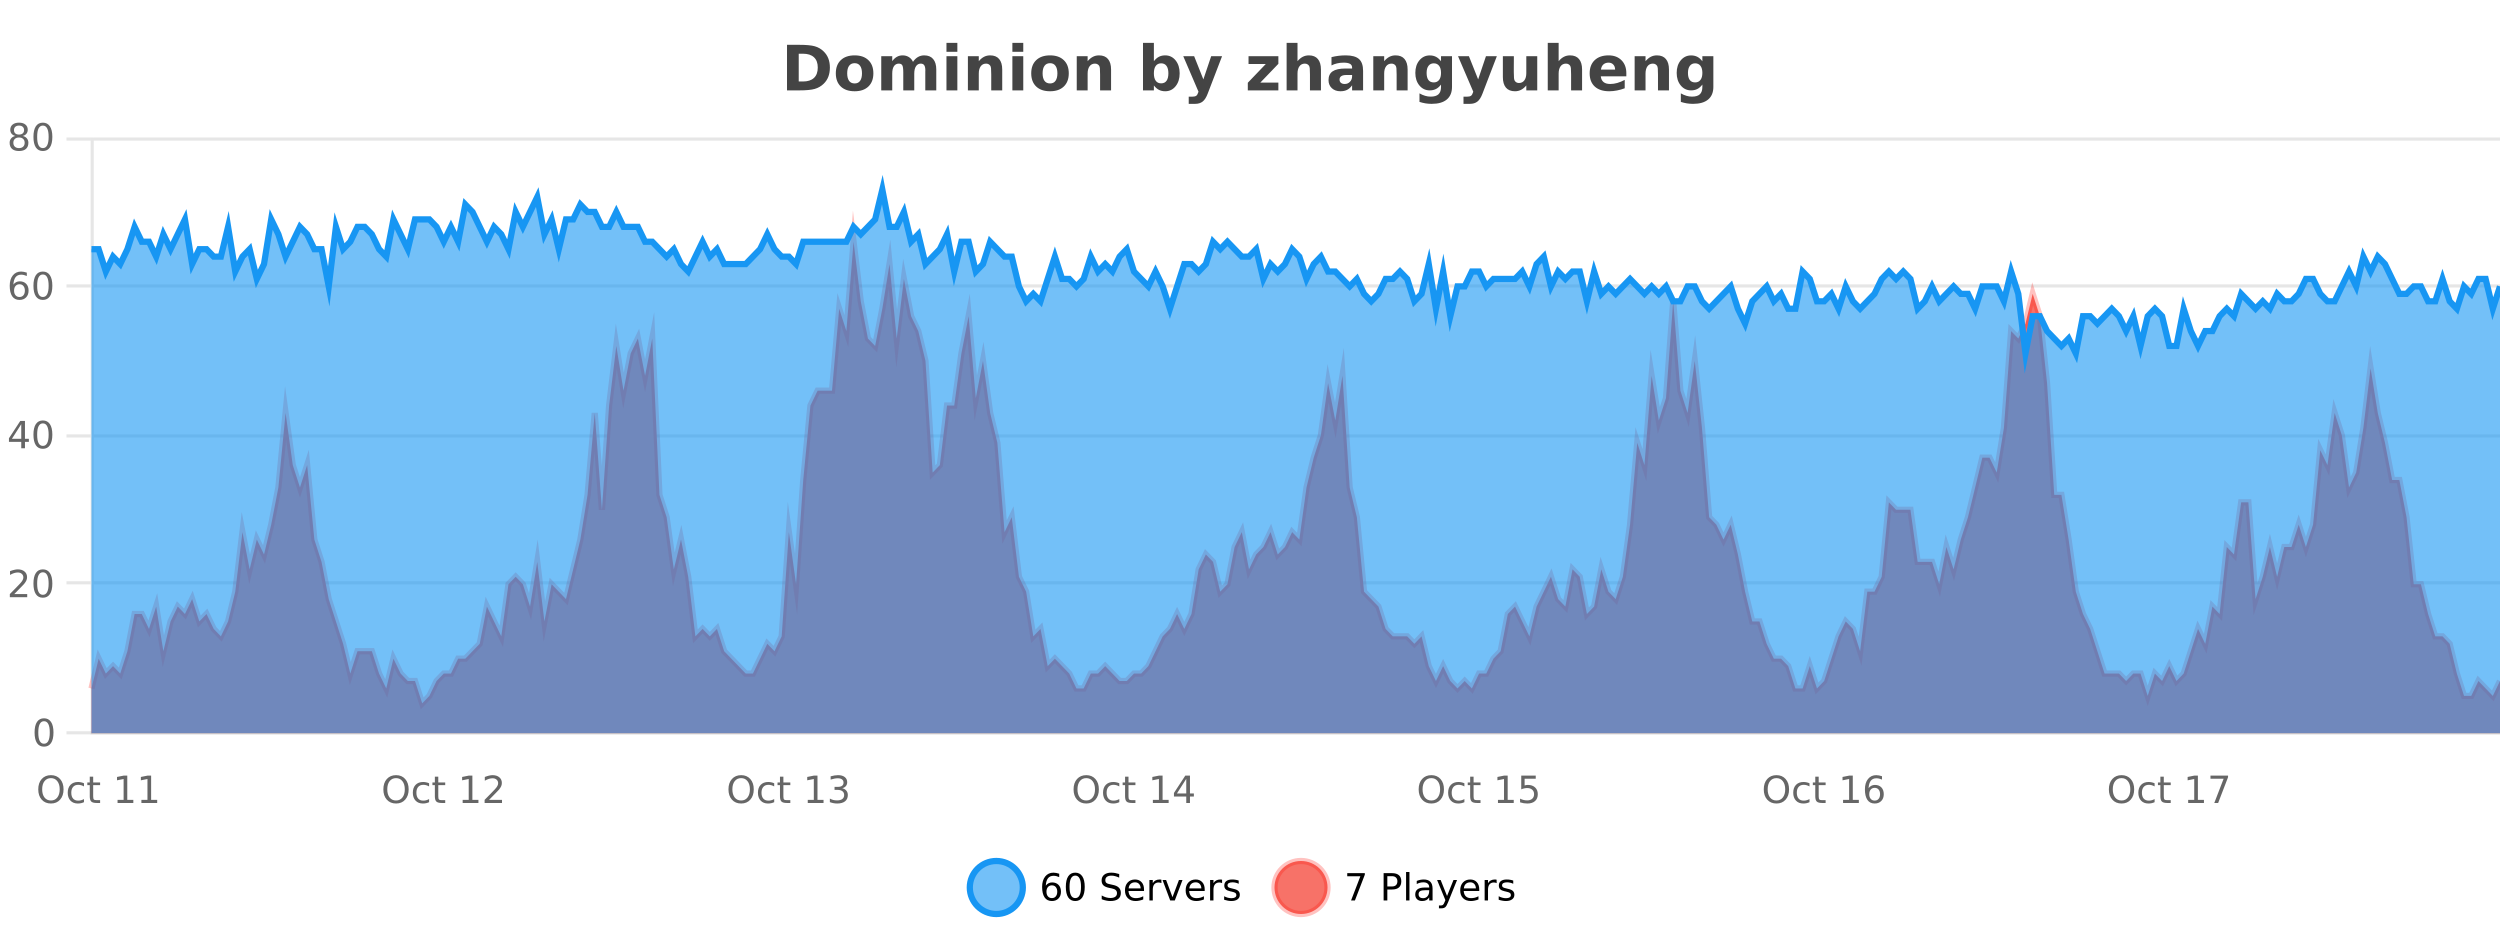 <?xml version="1.0" encoding="UTF-8"?>
<svg xmlns="http://www.w3.org/2000/svg" xmlns:xlink="http://www.w3.org/1999/xlink" width="800pt" height="300pt" viewBox="0 0 800 300" version="1.1">
<defs>
<clipPath id="clip1">
  <path d="M 282 263 L 356 263 L 356 300 L 282 300 Z M 282 263 "/>
</clipPath>
<clipPath id="clip2">
  <path d="M 379 263 L 454 263 L 454 300 L 379 300 Z M 379 263 "/>
</clipPath>
<clipPath id="clip3">
  <path d="M 29.27 77 L 800 77 L 800 234.602 L 29.27 234.602 Z M 29.27 77 "/>
</clipPath>
<clipPath id="clip4">
  <path d="M 28.27 49 L 800 49 L 800 235.602 L 28.27 235.602 Z M 28.27 49 "/>
</clipPath>
<clipPath id="clip5">
  <path d="M 29.27 60 L 800 60 L 800 234.602 L 29.27 234.602 Z M 29.27 60 "/>
</clipPath>
<clipPath id="clip6">
  <path d="M 28.27 43 L 800 43 L 800 142 L 28.27 142 Z M 28.27 43 "/>
</clipPath>
</defs>
<g id="surface1720496">
<rect x="0" y="0" width="800" height="300" style="fill:rgb(100%,100%,100%);fill-opacity:1;stroke:none;"/>
<path style="fill:none;stroke-width:1;stroke-linecap:butt;stroke-linejoin:miter;stroke:rgb(0%,0%,0%);stroke-opacity:0.098;stroke-miterlimit:10;" d="M 30 234.5 L 800 234.5 "/>
<path style="fill:none;stroke-width:1;stroke-linecap:butt;stroke-linejoin:miter;stroke:rgb(0%,0%,0%);stroke-opacity:0.098;stroke-miterlimit:10;" d="M 21.27 234.5 L 29 234.5 "/>
<path style="fill:none;stroke-width:1;stroke-linecap:butt;stroke-linejoin:miter;stroke:rgb(0%,0%,0%);stroke-opacity:0.098;stroke-miterlimit:10;" d="M 30 186.5 L 800 186.5 "/>
<path style="fill:none;stroke-width:1;stroke-linecap:butt;stroke-linejoin:miter;stroke:rgb(0%,0%,0%);stroke-opacity:0.098;stroke-miterlimit:10;" d="M 21.27 186.5 L 29 186.5 "/>
<path style="fill:none;stroke-width:1;stroke-linecap:butt;stroke-linejoin:miter;stroke:rgb(0%,0%,0%);stroke-opacity:0.098;stroke-miterlimit:10;" d="M 30 139.5 L 800 139.5 "/>
<path style="fill:none;stroke-width:1;stroke-linecap:butt;stroke-linejoin:miter;stroke:rgb(0%,0%,0%);stroke-opacity:0.098;stroke-miterlimit:10;" d="M 21.27 139.5 L 29 139.5 "/>
<path style="fill:none;stroke-width:1;stroke-linecap:butt;stroke-linejoin:miter;stroke:rgb(0%,0%,0%);stroke-opacity:0.098;stroke-miterlimit:10;" d="M 30 91.5 L 800 91.5 "/>
<path style="fill:none;stroke-width:1;stroke-linecap:butt;stroke-linejoin:miter;stroke:rgb(0%,0%,0%);stroke-opacity:0.098;stroke-miterlimit:10;" d="M 21.27 91.5 L 29 91.5 "/>
<path style="fill:none;stroke-width:1;stroke-linecap:butt;stroke-linejoin:miter;stroke:rgb(0%,0%,0%);stroke-opacity:0.098;stroke-miterlimit:10;" d="M 30 44.5 L 800 44.5 "/>
<path style="fill:none;stroke-width:1;stroke-linecap:butt;stroke-linejoin:miter;stroke:rgb(0%,0%,0%);stroke-opacity:0.098;stroke-miterlimit:10;" d="M 21.27 44.5 L 29 44.5 "/>
<path style=" stroke:none;fill-rule:nonzero;fill:rgb(9.02%,58.824%,95.294%);fill-opacity:0.6;" d="M 327.305 284 C 327.305 288.688 323.508 292.484 318.82 292.484 C 314.133 292.484 310.336 288.688 310.336 284 C 310.336 279.312 314.133 275.516 318.82 275.516 C 323.508 275.516 327.305 279.312 327.305 284 Z M 327.305 284 "/>
<g clip-path="url(#clip1)" clip-rule="nonzero">
<path style="fill:none;stroke-width:2;stroke-linecap:butt;stroke-linejoin:miter;stroke:rgb(9.02%,58.824%,95.294%);stroke-opacity:1;stroke-miterlimit:10;" d="M 327.305 284 C 327.305 288.688 323.508 292.484 318.82 292.484 C 314.133 292.484 310.336 288.688 310.336 284 C 310.336 279.312 314.133 275.516 318.82 275.516 C 323.508 275.516 327.305 279.312 327.305 284 Z M 327.305 284 "/>
</g>
<path style=" stroke:none;fill-rule:nonzero;fill:rgb(0%,0%,0%);fill-opacity:1;" d="M 336.602 283.312 C 336.07 283.312 335.648 283.496 335.336 283.859 C 335.023 284.227 334.867 284.719 334.867 285.344 C 334.867 285.98 335.023 286.48 335.336 286.844 C 335.648 287.211 336.07 287.391 336.602 287.391 C 337.133 287.391 337.547 287.211 337.852 286.844 C 338.164 286.48 338.32 285.98 338.32 285.344 C 338.32 284.719 338.164 284.227 337.852 283.859 C 337.547 283.496 337.133 283.312 336.602 283.312 Z M 338.945 279.594 L 338.945 280.672 C 338.641 280.539 338.34 280.434 338.039 280.359 C 337.734 280.289 337.438 280.25 337.148 280.25 C 336.367 280.25 335.766 280.516 335.352 281.047 C 334.945 281.57 334.711 282.359 334.648 283.422 C 334.875 283.09 335.164 282.836 335.508 282.656 C 335.859 282.469 336.246 282.375 336.664 282.375 C 337.539 282.375 338.23 282.641 338.742 283.172 C 339.25 283.703 339.508 284.43 339.508 285.344 C 339.508 286.25 339.242 286.977 338.711 287.516 C 338.18 288.059 337.477 288.328 336.602 288.328 C 335.578 288.328 334.805 287.945 334.273 287.172 C 333.742 286.391 333.477 285.266 333.477 283.797 C 333.477 282.414 333.805 281.309 334.461 280.484 C 335.117 279.664 335.996 279.25 337.102 279.25 C 337.391 279.25 337.688 279.281 337.992 279.344 C 338.293 279.398 338.609 279.48 338.945 279.594 Z M 344.082 280.188 C 343.477 280.188 343.02 280.492 342.707 281.094 C 342.402 281.688 342.254 282.59 342.254 283.797 C 342.254 284.996 342.402 285.898 342.707 286.5 C 343.02 287.094 343.477 287.391 344.082 287.391 C 344.695 287.391 345.152 287.094 345.457 286.5 C 345.77 285.898 345.926 284.996 345.926 283.797 C 345.926 282.59 345.77 281.688 345.457 281.094 C 345.152 280.492 344.695 280.188 344.082 280.188 Z M 344.082 279.25 C 345.059 279.25 345.809 279.641 346.332 280.422 C 346.852 281.195 347.113 282.32 347.113 283.797 C 347.113 285.266 346.852 286.391 346.332 287.172 C 345.809 287.945 345.059 288.328 344.082 288.328 C 343.102 288.328 342.352 287.945 341.832 287.172 C 341.32 286.391 341.066 285.266 341.066 283.797 C 341.066 282.32 341.32 281.195 341.832 280.422 C 342.352 279.641 343.102 279.25 344.082 279.25 Z M 358.141 279.688 L 358.141 280.844 C 357.691 280.637 357.266 280.48 356.859 280.375 C 356.461 280.262 356.082 280.203 355.719 280.203 C 355.07 280.203 354.57 280.328 354.219 280.578 C 353.875 280.828 353.703 281.188 353.703 281.656 C 353.703 282.043 353.816 282.336 354.047 282.531 C 354.273 282.73 354.719 282.887 355.375 283 L 356.078 283.156 C 356.961 283.324 357.613 283.621 358.031 284.047 C 358.457 284.465 358.672 285.027 358.672 285.734 C 358.672 286.59 358.383 287.234 357.812 287.672 C 357.25 288.109 356.414 288.328 355.312 288.328 C 354.906 288.328 354.469 288.281 354 288.188 C 353.531 288.094 353.047 287.953 352.547 287.766 L 352.547 286.547 C 353.023 286.82 353.492 287.023 353.953 287.156 C 354.422 287.293 354.875 287.359 355.312 287.359 C 355.988 287.359 356.508 287.23 356.875 286.969 C 357.25 286.699 357.438 286.32 357.438 285.828 C 357.438 285.402 357.301 285.07 357.031 284.828 C 356.77 284.578 356.336 284.398 355.734 284.281 L 355.016 284.141 C 354.129 283.965 353.488 283.688 353.094 283.312 C 352.707 282.938 352.516 282.418 352.516 281.75 C 352.516 280.969 352.785 280.359 353.328 279.922 C 353.867 279.477 354.617 279.25 355.578 279.25 C 355.992 279.25 356.41 279.289 356.828 279.359 C 357.254 279.434 357.691 279.543 358.141 279.688 Z M 366.086 284.609 L 366.086 285.125 L 361.117 285.125 C 361.168 285.875 361.391 286.445 361.789 286.828 C 362.195 287.215 362.75 287.406 363.461 287.406 C 363.875 287.406 364.277 287.359 364.664 287.266 C 365.059 287.164 365.449 287.008 365.836 286.797 L 365.836 287.828 C 365.438 287.984 365.039 288.105 364.633 288.188 C 364.227 288.281 363.812 288.328 363.398 288.328 C 362.355 288.328 361.527 288.027 360.914 287.422 C 360.297 286.809 359.992 285.98 359.992 284.938 C 359.992 283.867 360.281 283.016 360.867 282.391 C 361.449 281.758 362.23 281.438 363.211 281.438 C 364.094 281.438 364.793 281.727 365.305 282.297 C 365.824 282.859 366.086 283.633 366.086 284.609 Z M 365.008 284.281 C 364.996 283.699 364.828 283.23 364.508 282.875 C 364.184 282.523 363.758 282.344 363.227 282.344 C 362.621 282.344 362.137 282.516 361.773 282.859 C 361.418 283.203 361.215 283.684 361.164 284.297 Z M 371.656 282.594 C 371.531 282.531 371.395 282.484 371.25 282.453 C 371.113 282.414 370.957 282.391 370.781 282.391 C 370.176 282.391 369.707 282.59 369.375 282.984 C 369.051 283.383 368.891 283.953 368.891 284.703 L 368.891 288.156 L 367.812 288.156 L 367.812 281.594 L 368.891 281.594 L 368.891 282.609 C 369.117 282.215 369.414 281.922 369.781 281.734 C 370.145 281.539 370.586 281.438 371.109 281.438 C 371.18 281.438 371.258 281.445 371.344 281.453 C 371.438 281.465 371.535 281.48 371.641 281.5 Z M 372.012 281.594 L 373.152 281.594 L 375.199 287.094 L 377.262 281.594 L 378.402 281.594 L 375.934 288.156 L 374.465 288.156 Z M 385.504 284.609 L 385.504 285.125 L 380.535 285.125 C 380.586 285.875 380.809 286.445 381.207 286.828 C 381.613 287.215 382.168 287.406 382.879 287.406 C 383.293 287.406 383.695 287.359 384.082 287.266 C 384.477 287.164 384.867 287.008 385.254 286.797 L 385.254 287.828 C 384.855 287.984 384.457 288.105 384.051 288.188 C 383.645 288.281 383.23 288.328 382.816 288.328 C 381.773 288.328 380.945 288.027 380.332 287.422 C 379.715 286.809 379.41 285.98 379.41 284.938 C 379.41 283.867 379.699 283.016 380.285 282.391 C 380.867 281.758 381.648 281.438 382.629 281.438 C 383.512 281.438 384.211 281.727 384.723 282.297 C 385.242 282.859 385.504 283.633 385.504 284.609 Z M 384.426 284.281 C 384.414 283.699 384.246 283.23 383.926 282.875 C 383.602 282.523 383.176 282.344 382.645 282.344 C 382.039 282.344 381.555 282.516 381.191 282.859 C 380.836 283.203 380.633 283.684 380.582 284.297 Z M 391.074 282.594 C 390.949 282.531 390.812 282.484 390.668 282.453 C 390.531 282.414 390.375 282.391 390.199 282.391 C 389.594 282.391 389.125 282.59 388.793 282.984 C 388.469 283.383 388.309 283.953 388.309 284.703 L 388.309 288.156 L 387.23 288.156 L 387.23 281.594 L 388.309 281.594 L 388.309 282.609 C 388.535 282.215 388.832 281.922 389.199 281.734 C 389.562 281.539 390.004 281.438 390.527 281.438 C 390.598 281.438 390.676 281.445 390.762 281.453 C 390.855 281.465 390.953 281.48 391.059 281.5 Z M 396.383 281.781 L 396.383 282.812 C 396.078 282.656 395.762 282.543 395.43 282.469 C 395.105 282.387 394.766 282.344 394.414 282.344 C 393.883 282.344 393.48 282.43 393.211 282.594 C 392.938 282.75 392.805 282.996 392.805 283.328 C 392.805 283.578 392.898 283.777 393.086 283.922 C 393.281 284.059 393.672 284.188 394.258 284.312 L 394.617 284.406 C 395.387 284.562 395.934 284.793 396.258 285.094 C 396.578 285.398 396.742 285.812 396.742 286.344 C 396.742 286.961 396.496 287.445 396.008 287.797 C 395.527 288.152 394.867 288.328 394.023 288.328 C 393.668 288.328 393.297 288.289 392.914 288.219 C 392.539 288.156 392.141 288.059 391.727 287.922 L 391.727 286.797 C 392.121 287.008 392.512 287.164 392.898 287.266 C 393.281 287.371 393.668 287.422 394.055 287.422 C 394.555 287.422 394.938 287.34 395.211 287.172 C 395.492 286.996 395.633 286.746 395.633 286.422 C 395.633 286.133 395.531 285.906 395.336 285.75 C 395.137 285.594 394.703 285.445 394.039 285.297 L 393.664 285.219 C 392.996 285.074 392.512 284.855 392.211 284.562 C 391.918 284.273 391.773 283.875 391.773 283.375 C 391.773 282.75 391.992 282.273 392.43 281.938 C 392.867 281.605 393.484 281.438 394.289 281.438 C 394.684 281.438 395.059 281.469 395.414 281.531 C 395.766 281.586 396.09 281.668 396.383 281.781 Z M 328.82 277.016 "/>
<path style=" stroke:none;fill-rule:nonzero;fill:rgb(96.863%,44.706%,40.784%);fill-opacity:1;" d="M 424.809 284 C 424.809 288.688 421.008 292.484 416.32 292.484 C 411.637 292.484 407.836 288.688 407.836 284 C 407.836 279.312 411.637 275.516 416.32 275.516 C 421.008 275.516 424.809 279.312 424.809 284 Z M 424.809 284 "/>
<g clip-path="url(#clip2)" clip-rule="nonzero">
<path style="fill:none;stroke-width:2;stroke-linecap:butt;stroke-linejoin:miter;stroke:rgb(100%,4.706%,0%);stroke-opacity:0.247;stroke-miterlimit:10;" d="M 424.809 284 C 424.809 288.688 421.008 292.484 416.32 292.484 C 411.637 292.484 407.836 288.688 407.836 284 C 407.836 279.312 411.637 275.516 416.32 275.516 C 421.008 275.516 424.809 279.312 424.809 284 Z M 424.809 284 "/>
</g>
<path style=" stroke:none;fill-rule:nonzero;fill:rgb(0%,0%,0%);fill-opacity:1;" d="M 431.117 279.406 L 436.742 279.406 L 436.742 279.906 L 433.57 288.156 L 432.336 288.156 L 435.32 280.406 L 431.117 280.406 Z M 443.945 280.375 L 443.945 283.672 L 445.43 283.672 C 445.98 283.672 446.406 283.531 446.711 283.25 C 447.012 282.961 447.164 282.547 447.164 282.016 C 447.164 281.496 447.012 281.094 446.711 280.812 C 446.406 280.523 445.98 280.375 445.43 280.375 Z M 442.758 279.406 L 445.43 279.406 C 446.418 279.406 447.164 279.633 447.664 280.078 C 448.164 280.516 448.414 281.164 448.414 282.016 C 448.414 282.883 448.164 283.539 447.664 283.984 C 447.164 284.422 446.418 284.641 445.43 284.641 L 443.945 284.641 L 443.945 288.156 L 442.758 288.156 Z M 449.945 279.031 L 451.023 279.031 L 451.023 288.156 L 449.945 288.156 Z M 456.266 284.859 C 455.398 284.859 454.797 284.961 454.453 285.156 C 454.117 285.355 453.953 285.695 453.953 286.172 C 453.953 286.559 454.078 286.867 454.328 287.094 C 454.586 287.312 454.93 287.422 455.359 287.422 C 455.961 287.422 456.441 287.215 456.797 286.797 C 457.16 286.371 457.344 285.805 457.344 285.094 L 457.344 284.859 Z M 458.422 284.406 L 458.422 288.156 L 457.344 288.156 L 457.344 287.156 C 457.094 287.555 456.785 287.852 456.422 288.047 C 456.055 288.234 455.609 288.328 455.078 288.328 C 454.398 288.328 453.863 288.141 453.469 287.766 C 453.07 287.383 452.875 286.875 452.875 286.25 C 452.875 285.512 453.117 284.953 453.609 284.578 C 454.109 284.203 454.848 284.016 455.828 284.016 L 457.344 284.016 L 457.344 283.906 C 457.344 283.406 457.176 283.023 456.844 282.75 C 456.52 282.48 456.066 282.344 455.484 282.344 C 455.109 282.344 454.738 282.391 454.375 282.484 C 454.02 282.578 453.68 282.715 453.359 282.891 L 453.359 281.891 C 453.754 281.734 454.133 281.621 454.5 281.547 C 454.875 281.477 455.238 281.438 455.594 281.438 C 456.539 281.438 457.25 281.684 457.719 282.172 C 458.188 282.664 458.422 283.406 458.422 284.406 Z M 463.367 288.766 C 463.062 289.547 462.766 290.055 462.477 290.297 C 462.184 290.535 461.797 290.656 461.32 290.656 L 460.461 290.656 L 460.461 289.75 L 461.086 289.75 C 461.387 289.75 461.617 289.676 461.773 289.531 C 461.938 289.395 462.121 289.066 462.32 288.547 L 462.523 288.047 L 459.867 281.594 L 461.008 281.594 L 463.055 286.719 L 465.117 281.594 L 466.258 281.594 Z M 473.359 284.609 L 473.359 285.125 L 468.391 285.125 C 468.441 285.875 468.664 286.445 469.062 286.828 C 469.469 287.215 470.023 287.406 470.734 287.406 C 471.148 287.406 471.551 287.359 471.938 287.266 C 472.332 287.164 472.723 287.008 473.109 286.797 L 473.109 287.828 C 472.711 287.984 472.312 288.105 471.906 288.188 C 471.5 288.281 471.086 288.328 470.672 288.328 C 469.629 288.328 468.801 288.027 468.188 287.422 C 467.57 286.809 467.266 285.98 467.266 284.938 C 467.266 283.867 467.555 283.016 468.141 282.391 C 468.723 281.758 469.504 281.438 470.484 281.438 C 471.367 281.438 472.066 281.727 472.578 282.297 C 473.098 282.859 473.359 283.633 473.359 284.609 Z M 472.281 284.281 C 472.27 283.699 472.102 283.23 471.781 282.875 C 471.457 282.523 471.031 282.344 470.5 282.344 C 469.895 282.344 469.41 282.516 469.047 282.859 C 468.691 283.203 468.488 283.684 468.438 284.297 Z M 478.93 282.594 C 478.805 282.531 478.668 282.484 478.523 282.453 C 478.387 282.414 478.23 282.391 478.055 282.391 C 477.449 282.391 476.98 282.59 476.648 282.984 C 476.324 283.383 476.164 283.953 476.164 284.703 L 476.164 288.156 L 475.086 288.156 L 475.086 281.594 L 476.164 281.594 L 476.164 282.609 C 476.391 282.215 476.688 281.922 477.055 281.734 C 477.418 281.539 477.859 281.438 478.383 281.438 C 478.453 281.438 478.531 281.445 478.617 281.453 C 478.711 281.465 478.809 281.48 478.914 281.5 Z M 484.238 281.781 L 484.238 282.812 C 483.934 282.656 483.617 282.543 483.285 282.469 C 482.961 282.387 482.621 282.344 482.27 282.344 C 481.738 282.344 481.336 282.43 481.066 282.594 C 480.793 282.75 480.66 282.996 480.66 283.328 C 480.66 283.578 480.754 283.777 480.941 283.922 C 481.137 284.059 481.527 284.188 482.113 284.312 L 482.473 284.406 C 483.242 284.562 483.789 284.793 484.113 285.094 C 484.434 285.398 484.598 285.812 484.598 286.344 C 484.598 286.961 484.352 287.445 483.863 287.797 C 483.383 288.152 482.723 288.328 481.879 288.328 C 481.523 288.328 481.152 288.289 480.77 288.219 C 480.395 288.156 479.996 288.059 479.582 287.922 L 479.582 286.797 C 479.977 287.008 480.367 287.164 480.754 287.266 C 481.137 287.371 481.523 287.422 481.91 287.422 C 482.41 287.422 482.793 287.34 483.066 287.172 C 483.348 286.996 483.488 286.746 483.488 286.422 C 483.488 286.133 483.387 285.906 483.191 285.75 C 482.992 285.594 482.559 285.445 481.895 285.297 L 481.52 285.219 C 480.852 285.074 480.367 284.855 480.066 284.562 C 479.773 284.273 479.629 283.875 479.629 283.375 C 479.629 282.75 479.848 282.273 480.285 281.938 C 480.723 281.605 481.34 281.438 482.145 281.438 C 482.539 281.438 482.914 281.469 483.27 281.531 C 483.621 281.586 483.945 281.668 484.238 281.781 Z M 426.32 277.016 "/>
<path style=" stroke:none;fill-rule:nonzero;fill:rgb(26.667%,26.667%,26.667%);fill-opacity:1;" d="M 255.594 17.188 L 255.594 26.078 L 256.938 26.078 C 258.477 26.078 259.656 25.699 260.469 24.938 C 261.281 24.18 261.688 23.07 261.688 21.609 C 261.688 20.172 261.281 19.078 260.469 18.328 C 259.664 17.57 258.488 17.188 256.938 17.188 Z M 251.844 14.344 L 255.797 14.344 C 258.016 14.344 259.664 14.5 260.75 14.812 C 261.832 15.125 262.758 15.664 263.531 16.422 C 264.219 17.078 264.727 17.84 265.062 18.703 C 265.395 19.559 265.562 20.527 265.562 21.609 C 265.562 22.715 265.395 23.699 265.062 24.562 C 264.727 25.43 264.219 26.188 263.531 26.844 C 262.75 27.594 261.812 28.133 260.719 28.453 C 259.625 28.766 257.984 28.922 255.797 28.922 L 251.844 28.922 Z M 273.492 20.219 C 272.711 20.219 272.117 20.5 271.711 21.062 C 271.305 21.617 271.102 22.418 271.102 23.469 C 271.102 24.512 271.305 25.312 271.711 25.875 C 272.117 26.43 272.711 26.703 273.492 26.703 C 274.25 26.703 274.828 26.43 275.227 25.875 C 275.633 25.312 275.836 24.512 275.836 23.469 C 275.836 22.418 275.633 21.617 275.227 21.062 C 274.828 20.5 274.25 20.219 273.492 20.219 Z M 273.492 17.719 C 275.367 17.719 276.828 18.23 277.883 19.25 C 278.945 20.262 279.477 21.668 279.477 23.469 C 279.477 25.262 278.945 26.668 277.883 27.688 C 276.828 28.699 275.367 29.203 273.492 29.203 C 271.594 29.203 270.117 28.699 269.055 27.688 C 267.992 26.668 267.461 25.262 267.461 23.469 C 267.461 21.668 267.992 20.262 269.055 19.25 C 270.117 18.23 271.594 17.719 273.492 17.719 Z M 292.156 19.797 C 292.602 19.121 293.129 18.605 293.734 18.25 C 294.348 17.898 295.02 17.719 295.75 17.719 C 297 17.719 297.953 18.109 298.609 18.891 C 299.273 19.664 299.609 20.789 299.609 22.266 L 299.609 28.922 L 296.094 28.922 L 296.094 23.219 C 296.094 23.137 296.094 23.047 296.094 22.953 C 296.102 22.859 296.109 22.73 296.109 22.562 C 296.109 21.793 295.992 21.234 295.766 20.891 C 295.535 20.539 295.164 20.359 294.656 20.359 C 294 20.359 293.488 20.637 293.125 21.188 C 292.758 21.73 292.57 22.516 292.562 23.547 L 292.562 28.922 L 289.047 28.922 L 289.047 23.219 C 289.047 22.012 288.941 21.234 288.734 20.891 C 288.523 20.539 288.156 20.359 287.625 20.359 C 286.945 20.359 286.426 20.637 286.062 21.188 C 285.695 21.73 285.516 22.516 285.516 23.547 L 285.516 28.922 L 282 28.922 L 282 17.984 L 285.516 17.984 L 285.516 19.578 C 285.953 18.965 286.445 18.5 287 18.188 C 287.551 17.875 288.164 17.719 288.844 17.719 C 289.594 17.719 290.258 17.902 290.844 18.266 C 291.426 18.633 291.863 19.141 292.156 19.797 Z M 302.867 17.984 L 306.352 17.984 L 306.352 28.922 L 302.867 28.922 Z M 302.867 13.719 L 306.352 13.719 L 306.352 16.578 L 302.867 16.578 Z M 320.711 22.266 L 320.711 28.922 L 317.195 28.922 L 317.195 23.828 C 317.195 22.883 317.172 22.23 317.133 21.875 C 317.09 21.512 317.016 21.246 316.914 21.078 C 316.777 20.852 316.59 20.672 316.352 20.547 C 316.121 20.422 315.855 20.359 315.555 20.359 C 314.824 20.359 314.25 20.641 313.836 21.203 C 313.418 21.766 313.211 22.547 313.211 23.547 L 313.211 28.922 L 309.727 28.922 L 309.727 17.984 L 313.211 17.984 L 313.211 19.578 C 313.742 18.945 314.305 18.477 314.898 18.172 C 315.492 17.871 316.141 17.719 316.852 17.719 C 318.121 17.719 319.078 18.109 319.727 18.891 C 320.383 19.664 320.711 20.789 320.711 22.266 Z M 323.961 17.984 L 327.445 17.984 L 327.445 28.922 L 323.961 28.922 Z M 323.961 13.719 L 327.445 13.719 L 327.445 16.578 L 323.961 16.578 Z M 336.023 20.219 C 335.242 20.219 334.648 20.5 334.242 21.062 C 333.836 21.617 333.633 22.418 333.633 23.469 C 333.633 24.512 333.836 25.312 334.242 25.875 C 334.648 26.43 335.242 26.703 336.023 26.703 C 336.781 26.703 337.359 26.43 337.758 25.875 C 338.164 25.312 338.367 24.512 338.367 23.469 C 338.367 22.418 338.164 21.617 337.758 21.062 C 337.359 20.5 336.781 20.219 336.023 20.219 Z M 336.023 17.719 C 337.898 17.719 339.359 18.23 340.414 19.25 C 341.477 20.262 342.008 21.668 342.008 23.469 C 342.008 25.262 341.477 26.668 340.414 27.688 C 339.359 28.699 337.898 29.203 336.023 29.203 C 334.125 29.203 332.648 28.699 331.586 27.688 C 330.523 26.668 329.992 25.262 329.992 23.469 C 329.992 21.668 330.523 20.262 331.586 19.25 C 332.648 18.23 334.125 17.719 336.023 17.719 Z M 355.543 22.266 L 355.543 28.922 L 352.027 28.922 L 352.027 23.828 C 352.027 22.883 352.004 22.23 351.965 21.875 C 351.922 21.512 351.848 21.246 351.746 21.078 C 351.609 20.852 351.422 20.672 351.184 20.547 C 350.953 20.422 350.688 20.359 350.387 20.359 C 349.656 20.359 349.082 20.641 348.668 21.203 C 348.25 21.766 348.043 22.547 348.043 23.547 L 348.043 28.922 L 344.559 28.922 L 344.559 17.984 L 348.043 17.984 L 348.043 19.578 C 348.574 18.945 349.137 18.477 349.73 18.172 C 350.324 17.871 350.973 17.719 351.684 17.719 C 352.953 17.719 353.91 18.109 354.559 18.891 C 355.215 19.664 355.543 20.789 355.543 22.266 Z M 371.57 26.672 C 372.32 26.672 372.891 26.402 373.289 25.859 C 373.684 25.309 373.883 24.512 373.883 23.469 C 373.883 22.43 373.684 21.637 373.289 21.094 C 372.891 20.543 372.32 20.266 371.57 20.266 C 370.82 20.266 370.242 20.543 369.836 21.094 C 369.438 21.637 369.242 22.43 369.242 23.469 C 369.242 24.5 369.438 25.293 369.836 25.844 C 370.242 26.398 370.82 26.672 371.57 26.672 Z M 369.242 19.578 C 369.73 18.945 370.266 18.477 370.852 18.172 C 371.434 17.871 372.105 17.719 372.867 17.719 C 374.219 17.719 375.328 18.258 376.195 19.328 C 377.059 20.402 377.492 21.781 377.492 23.469 C 377.492 25.148 377.059 26.523 376.195 27.594 C 375.328 28.668 374.219 29.203 372.867 29.203 C 372.105 29.203 371.434 29.051 370.852 28.75 C 370.266 28.449 369.73 27.98 369.242 27.344 L 369.242 28.922 L 365.758 28.922 L 365.758 13.719 L 369.242 13.719 Z M 378.641 17.984 L 382.125 17.984 L 385.078 25.406 L 387.578 17.984 L 391.062 17.984 L 386.469 29.953 C 386.008 31.172 385.469 32.02 384.844 32.5 C 384.227 32.988 383.422 33.234 382.422 33.234 L 380.391 33.234 L 380.391 30.938 L 381.484 30.938 C 382.078 30.938 382.508 30.844 382.781 30.656 C 383.051 30.469 383.258 30.129 383.406 29.641 L 383.516 29.344 Z M 399.531 17.984 L 409.078 17.984 L 409.078 20.422 L 403.312 26.422 L 409.078 26.422 L 409.078 28.922 L 399.297 28.922 L 399.297 26.484 L 405.047 20.484 L 399.531 20.484 Z M 422.703 22.266 L 422.703 28.922 L 419.188 28.922 L 419.188 23.844 C 419.188 22.887 419.164 22.23 419.125 21.875 C 419.082 21.512 419.008 21.246 418.906 21.078 C 418.77 20.852 418.582 20.672 418.344 20.547 C 418.113 20.422 417.848 20.359 417.547 20.359 C 416.816 20.359 416.242 20.641 415.828 21.203 C 415.41 21.766 415.203 22.547 415.203 23.547 L 415.203 28.922 L 411.719 28.922 L 411.719 13.719 L 415.203 13.719 L 415.203 19.578 C 415.734 18.945 416.297 18.477 416.891 18.172 C 417.484 17.871 418.133 17.719 418.844 17.719 C 420.113 17.719 421.07 18.109 421.719 18.891 C 422.375 19.664 422.703 20.789 422.703 22.266 Z M 430.844 24 C 430.113 24 429.566 24.125 429.203 24.375 C 428.836 24.617 428.656 24.98 428.656 25.469 C 428.656 25.906 428.801 26.25 429.094 26.5 C 429.395 26.75 429.805 26.875 430.328 26.875 C 430.984 26.875 431.535 26.641 431.984 26.172 C 432.441 25.703 432.672 25.117 432.672 24.406 L 432.672 24 Z M 436.188 22.688 L 436.188 28.922 L 432.672 28.922 L 432.672 27.297 C 432.203 27.965 431.672 28.449 431.078 28.75 C 430.492 29.051 429.781 29.203 428.938 29.203 C 427.812 29.203 426.895 28.875 426.188 28.219 C 425.477 27.555 425.125 26.695 425.125 25.641 C 425.125 24.359 425.562 23.422 426.438 22.828 C 427.32 22.227 428.711 21.922 430.609 21.922 L 432.672 21.922 L 432.672 21.641 C 432.672 21.09 432.453 20.688 432.016 20.438 C 431.578 20.18 430.895 20.047 429.969 20.047 C 429.219 20.047 428.52 20.125 427.875 20.281 C 427.227 20.43 426.629 20.648 426.078 20.938 L 426.078 18.281 C 426.828 18.094 427.578 17.953 428.328 17.859 C 429.086 17.766 429.848 17.719 430.609 17.719 C 432.578 17.719 434 18.109 434.875 18.891 C 435.75 19.664 436.188 20.93 436.188 22.688 Z M 450.438 22.266 L 450.438 28.922 L 446.922 28.922 L 446.922 23.828 C 446.922 22.883 446.898 22.23 446.859 21.875 C 446.816 21.512 446.742 21.246 446.641 21.078 C 446.504 20.852 446.316 20.672 446.078 20.547 C 445.848 20.422 445.582 20.359 445.281 20.359 C 444.551 20.359 443.977 20.641 443.562 21.203 C 443.145 21.766 442.938 22.547 442.938 23.547 L 442.938 28.922 L 439.453 28.922 L 439.453 17.984 L 442.938 17.984 L 442.938 19.578 C 443.469 18.945 444.031 18.477 444.625 18.172 C 445.219 17.871 445.867 17.719 446.578 17.719 C 447.848 17.719 448.805 18.109 449.453 18.891 C 450.109 19.664 450.438 20.789 450.438 22.266 Z M 461.125 27.062 C 460.645 27.699 460.113 28.168 459.531 28.469 C 458.945 28.773 458.273 28.922 457.516 28.922 C 456.18 28.922 455.078 28.398 454.203 27.344 C 453.336 26.293 452.906 24.953 452.906 23.328 C 452.906 21.695 453.336 20.355 454.203 19.312 C 455.078 18.262 456.18 17.734 457.516 17.734 C 458.273 17.734 458.945 17.887 459.531 18.188 C 460.113 18.492 460.645 18.965 461.125 19.609 L 461.125 17.984 L 464.641 17.984 L 464.641 27.812 C 464.641 29.57 464.082 30.914 462.969 31.844 C 461.863 32.77 460.254 33.234 458.141 33.234 C 457.461 33.234 456.801 33.18 456.156 33.078 C 455.52 32.973 454.879 32.816 454.234 32.609 L 454.234 29.875 C 454.848 30.227 455.445 30.488 456.031 30.656 C 456.613 30.832 457.203 30.922 457.797 30.922 C 458.941 30.922 459.781 30.672 460.312 30.172 C 460.852 29.672 461.125 28.887 461.125 27.812 Z M 458.812 20.266 C 458.094 20.266 457.531 20.531 457.125 21.062 C 456.719 21.594 456.516 22.352 456.516 23.328 C 456.516 24.328 456.707 25.09 457.094 25.609 C 457.488 26.121 458.062 26.375 458.812 26.375 C 459.539 26.375 460.109 26.109 460.516 25.578 C 460.922 25.047 461.125 24.297 461.125 23.328 C 461.125 22.352 460.922 21.594 460.516 21.062 C 460.109 20.531 459.539 20.266 458.812 20.266 Z M 466.57 17.984 L 470.055 17.984 L 473.008 25.406 L 475.508 17.984 L 478.992 17.984 L 474.398 29.953 C 473.938 31.172 473.398 32.02 472.773 32.5 C 472.156 32.988 471.352 33.234 470.352 33.234 L 468.32 33.234 L 468.32 30.938 L 469.414 30.938 C 470.008 30.938 470.438 30.844 470.711 30.656 C 470.98 30.469 471.188 30.129 471.336 29.641 L 471.445 29.344 Z M 480.918 24.656 L 480.918 17.984 L 484.434 17.984 L 484.434 19.078 C 484.434 19.672 484.426 20.418 484.418 21.312 C 484.418 22.211 484.418 22.805 484.418 23.094 C 484.418 23.98 484.438 24.617 484.48 25 C 484.531 25.387 484.609 25.668 484.715 25.844 C 484.859 26.074 485.047 26.25 485.277 26.375 C 485.504 26.5 485.77 26.562 486.074 26.562 C 486.801 26.562 487.375 26.281 487.793 25.719 C 488.207 25.156 488.418 24.383 488.418 23.391 L 488.418 17.984 L 491.918 17.984 L 491.918 28.922 L 488.418 28.922 L 488.418 27.344 C 487.887 27.98 487.324 28.449 486.73 28.75 C 486.145 29.051 485.5 29.203 484.793 29.203 C 483.531 29.203 482.566 28.82 481.902 28.047 C 481.246 27.266 480.918 26.137 480.918 24.656 Z M 506.266 22.266 L 506.266 28.922 L 502.75 28.922 L 502.75 23.844 C 502.75 22.887 502.727 22.23 502.688 21.875 C 502.645 21.512 502.57 21.246 502.469 21.078 C 502.332 20.852 502.145 20.672 501.906 20.547 C 501.676 20.422 501.41 20.359 501.109 20.359 C 500.379 20.359 499.805 20.641 499.391 21.203 C 498.973 21.766 498.766 22.547 498.766 23.547 L 498.766 28.922 L 495.281 28.922 L 495.281 13.719 L 498.766 13.719 L 498.766 19.578 C 499.297 18.945 499.859 18.477 500.453 18.172 C 501.047 17.871 501.695 17.719 502.406 17.719 C 503.676 17.719 504.633 18.109 505.281 18.891 C 505.938 19.664 506.266 20.789 506.266 22.266 Z M 520.426 23.422 L 520.426 24.422 L 512.254 24.422 C 512.336 25.246 512.633 25.859 513.145 26.266 C 513.652 26.672 514.363 26.875 515.27 26.875 C 516.008 26.875 516.762 26.766 517.535 26.547 C 518.305 26.328 519.098 26 519.91 25.562 L 519.91 28.25 C 519.086 28.562 518.258 28.797 517.426 28.953 C 516.602 29.117 515.777 29.203 514.957 29.203 C 512.977 29.203 511.434 28.703 510.332 27.703 C 509.238 26.695 508.691 25.281 508.691 23.469 C 508.691 21.68 509.227 20.273 510.301 19.25 C 511.383 18.23 512.867 17.719 514.754 17.719 C 516.473 17.719 517.848 18.242 518.879 19.281 C 519.91 20.312 520.426 21.695 520.426 23.422 Z M 516.832 22.266 C 516.832 21.602 516.637 21.062 516.254 20.656 C 515.867 20.25 515.363 20.047 514.738 20.047 C 514.059 20.047 513.508 20.242 513.082 20.625 C 512.664 21 512.402 21.547 512.301 22.266 Z M 534.07 22.266 L 534.07 28.922 L 530.555 28.922 L 530.555 23.828 C 530.555 22.883 530.531 22.23 530.492 21.875 C 530.449 21.512 530.375 21.246 530.273 21.078 C 530.137 20.852 529.949 20.672 529.711 20.547 C 529.48 20.422 529.215 20.359 528.914 20.359 C 528.184 20.359 527.609 20.641 527.195 21.203 C 526.777 21.766 526.57 22.547 526.57 23.547 L 526.57 28.922 L 523.086 28.922 L 523.086 17.984 L 526.57 17.984 L 526.57 19.578 C 527.102 18.945 527.664 18.477 528.258 18.172 C 528.852 17.871 529.5 17.719 530.211 17.719 C 531.48 17.719 532.438 18.109 533.086 18.891 C 533.742 19.664 534.07 20.789 534.07 22.266 Z M 544.758 27.062 C 544.277 27.699 543.746 28.168 543.164 28.469 C 542.578 28.773 541.906 28.922 541.148 28.922 C 539.812 28.922 538.711 28.398 537.836 27.344 C 536.969 26.293 536.539 24.953 536.539 23.328 C 536.539 21.695 536.969 20.355 537.836 19.312 C 538.711 18.262 539.812 17.734 541.148 17.734 C 541.906 17.734 542.578 17.887 543.164 18.188 C 543.746 18.492 544.277 18.965 544.758 19.609 L 544.758 17.984 L 548.273 17.984 L 548.273 27.812 C 548.273 29.57 547.715 30.914 546.602 31.844 C 545.496 32.77 543.887 33.234 541.773 33.234 C 541.094 33.234 540.434 33.18 539.789 33.078 C 539.152 32.973 538.512 32.816 537.867 32.609 L 537.867 29.875 C 538.48 30.227 539.078 30.488 539.664 30.656 C 540.246 30.832 540.836 30.922 541.43 30.922 C 542.574 30.922 543.414 30.672 543.945 30.172 C 544.484 29.672 544.758 28.887 544.758 27.812 Z M 542.445 20.266 C 541.727 20.266 541.164 20.531 540.758 21.062 C 540.352 21.594 540.148 22.352 540.148 23.328 C 540.148 24.328 540.34 25.09 540.727 25.609 C 541.121 26.121 541.695 26.375 542.445 26.375 C 543.172 26.375 543.742 26.109 544.148 25.578 C 544.555 25.047 544.758 24.297 544.758 23.328 C 544.758 22.352 544.555 21.594 544.148 21.062 C 543.742 20.531 543.172 20.266 542.445 20.266 Z M 250 10.359 "/>
<path style="fill:none;stroke-width:1;stroke-linecap:butt;stroke-linejoin:miter;stroke:rgb(0%,0%,0%);stroke-opacity:0.098;stroke-miterlimit:10;" d="M 29 234.5 L 801 234.5 "/>
<path style=" stroke:none;fill-rule:nonzero;fill:rgb(40%,40%,40%);fill-opacity:1;" d="M 16.305 249 C 15.438 249 14.75 249.324 14.242 249.969 C 13.742 250.605 13.492 251.48 13.492 252.594 C 13.492 253.688 13.742 254.559 14.242 255.203 C 14.75 255.84 15.438 256.156 16.305 256.156 C 17.156 256.156 17.836 255.84 18.336 255.203 C 18.844 254.559 19.102 253.688 19.102 252.594 C 19.102 251.48 18.844 250.605 18.336 249.969 C 17.836 249.324 17.156 249 16.305 249 Z M 16.305 248.047 C 17.523 248.047 18.496 248.461 19.227 249.281 C 19.965 250.105 20.336 251.211 20.336 252.594 C 20.336 253.969 19.965 255.07 19.227 255.891 C 18.496 256.715 17.523 257.125 16.305 257.125 C 15.074 257.125 14.09 256.715 13.352 255.891 C 12.609 255.07 12.242 253.969 12.242 252.594 C 12.242 251.211 12.609 250.105 13.352 249.281 C 14.09 248.461 15.074 248.047 16.305 248.047 Z M 26.875 250.641 L 26.875 251.656 C 26.562 251.48 26.254 251.352 25.953 251.266 C 25.648 251.184 25.344 251.141 25.031 251.141 C 24.32 251.141 23.773 251.367 23.391 251.812 C 23.004 252.25 22.812 252.871 22.812 253.672 C 22.812 254.477 23.004 255.102 23.391 255.547 C 23.773 255.984 24.32 256.203 25.031 256.203 C 25.344 256.203 25.648 256.164 25.953 256.078 C 26.254 255.996 26.562 255.871 26.875 255.703 L 26.875 256.703 C 26.57 256.84 26.258 256.945 25.938 257.016 C 25.613 257.086 25.27 257.125 24.906 257.125 C 23.914 257.125 23.129 256.82 22.547 256.203 C 21.961 255.578 21.672 254.734 21.672 253.672 C 21.672 252.609 21.961 251.773 22.547 251.156 C 23.141 250.543 23.953 250.234 24.984 250.234 C 25.305 250.234 25.625 250.273 25.938 250.344 C 26.258 250.406 26.57 250.508 26.875 250.641 Z M 29.816 248.531 L 29.816 250.391 L 32.035 250.391 L 32.035 251.234 L 29.816 251.234 L 29.816 254.797 C 29.816 255.328 29.887 255.672 30.035 255.828 C 30.18 255.977 30.477 256.047 30.926 256.047 L 32.035 256.047 L 32.035 256.953 L 30.926 256.953 C 30.09 256.953 29.512 256.797 29.191 256.484 C 28.879 256.172 28.723 255.609 28.723 254.797 L 28.723 251.234 L 27.941 251.234 L 27.941 250.391 L 28.723 250.391 L 28.723 248.531 Z M 37.617 255.953 L 39.555 255.953 L 39.555 249.281 L 37.445 249.703 L 37.445 248.625 L 39.539 248.203 L 40.727 248.203 L 40.727 255.953 L 42.664 255.953 L 42.664 256.953 L 37.617 256.953 Z M 45.25 255.953 L 47.188 255.953 L 47.188 249.281 L 45.078 249.703 L 45.078 248.625 L 47.172 248.203 L 48.359 248.203 L 48.359 255.953 L 50.297 255.953 L 50.297 256.953 L 45.25 256.953 Z M 11.57 245.816 "/>
<path style=" stroke:none;fill-rule:nonzero;fill:rgb(40%,40%,40%);fill-opacity:1;" d="M 126.738 249 C 125.871 249 125.184 249.324 124.676 249.969 C 124.176 250.605 123.926 251.48 123.926 252.594 C 123.926 253.688 124.176 254.559 124.676 255.203 C 125.184 255.84 125.871 256.156 126.738 256.156 C 127.59 256.156 128.27 255.84 128.77 255.203 C 129.277 254.559 129.535 253.688 129.535 252.594 C 129.535 251.48 129.277 250.605 128.77 249.969 C 128.27 249.324 127.59 249 126.738 249 Z M 126.738 248.047 C 127.957 248.047 128.93 248.461 129.66 249.281 C 130.398 250.105 130.77 251.211 130.77 252.594 C 130.77 253.969 130.398 255.07 129.66 255.891 C 128.93 256.715 127.957 257.125 126.738 257.125 C 125.508 257.125 124.523 256.715 123.785 255.891 C 123.043 255.07 122.676 253.969 122.676 252.594 C 122.676 251.211 123.043 250.105 123.785 249.281 C 124.523 248.461 125.508 248.047 126.738 248.047 Z M 137.309 250.641 L 137.309 251.656 C 136.996 251.48 136.688 251.352 136.387 251.266 C 136.082 251.184 135.777 251.141 135.465 251.141 C 134.754 251.141 134.207 251.367 133.824 251.812 C 133.438 252.25 133.246 252.871 133.246 253.672 C 133.246 254.477 133.438 255.102 133.824 255.547 C 134.207 255.984 134.754 256.203 135.465 256.203 C 135.777 256.203 136.082 256.164 136.387 256.078 C 136.688 255.996 136.996 255.871 137.309 255.703 L 137.309 256.703 C 137.004 256.84 136.691 256.945 136.371 257.016 C 136.047 257.086 135.703 257.125 135.34 257.125 C 134.348 257.125 133.562 256.82 132.98 256.203 C 132.395 255.578 132.105 254.734 132.105 253.672 C 132.105 252.609 132.395 251.773 132.98 251.156 C 133.574 250.543 134.387 250.234 135.418 250.234 C 135.738 250.234 136.059 250.273 136.371 250.344 C 136.691 250.406 137.004 250.508 137.309 250.641 Z M 140.25 248.531 L 140.25 250.391 L 142.469 250.391 L 142.469 251.234 L 140.25 251.234 L 140.25 254.797 C 140.25 255.328 140.32 255.672 140.469 255.828 C 140.613 255.977 140.91 256.047 141.359 256.047 L 142.469 256.047 L 142.469 256.953 L 141.359 256.953 C 140.523 256.953 139.945 256.797 139.625 256.484 C 139.312 256.172 139.156 255.609 139.156 254.797 L 139.156 251.234 L 138.375 251.234 L 138.375 250.391 L 139.156 250.391 L 139.156 248.531 Z M 148.051 255.953 L 149.988 255.953 L 149.988 249.281 L 147.879 249.703 L 147.879 248.625 L 149.973 248.203 L 151.16 248.203 L 151.16 255.953 L 153.098 255.953 L 153.098 256.953 L 148.051 256.953 Z M 156.5 255.953 L 160.641 255.953 L 160.641 256.953 L 155.078 256.953 L 155.078 255.953 C 155.523 255.496 156.133 254.875 156.906 254.094 C 157.688 253.305 158.176 252.793 158.375 252.562 C 158.758 252.148 159.023 251.793 159.172 251.5 C 159.328 251.199 159.406 250.906 159.406 250.625 C 159.406 250.156 159.238 249.777 158.906 249.484 C 158.582 249.195 158.16 249.047 157.641 249.047 C 157.266 249.047 156.867 249.109 156.453 249.234 C 156.047 249.359 155.609 249.559 155.141 249.828 L 155.141 248.625 C 155.617 248.438 156.062 248.297 156.469 248.203 C 156.883 248.102 157.266 248.047 157.609 248.047 C 158.516 248.047 159.238 248.277 159.781 248.734 C 160.32 249.184 160.594 249.789 160.594 250.547 C 160.594 250.902 160.523 251.242 160.391 251.562 C 160.254 251.887 160.008 252.266 159.656 252.703 C 159.551 252.82 159.238 253.148 158.719 253.688 C 158.195 254.23 157.457 254.984 156.5 255.953 Z M 122.004 245.816 "/>
<path style=" stroke:none;fill-rule:nonzero;fill:rgb(40%,40%,40%);fill-opacity:1;" d="M 237.172 249 C 236.305 249 235.617 249.324 235.109 249.969 C 234.609 250.605 234.359 251.48 234.359 252.594 C 234.359 253.688 234.609 254.559 235.109 255.203 C 235.617 255.84 236.305 256.156 237.172 256.156 C 238.023 256.156 238.703 255.84 239.203 255.203 C 239.711 254.559 239.969 253.688 239.969 252.594 C 239.969 251.48 239.711 250.605 239.203 249.969 C 238.703 249.324 238.023 249 237.172 249 Z M 237.172 248.047 C 238.391 248.047 239.363 248.461 240.094 249.281 C 240.832 250.105 241.203 251.211 241.203 252.594 C 241.203 253.969 240.832 255.07 240.094 255.891 C 239.363 256.715 238.391 257.125 237.172 257.125 C 235.941 257.125 234.957 256.715 234.219 255.891 C 233.477 255.07 233.109 253.969 233.109 252.594 C 233.109 251.211 233.477 250.105 234.219 249.281 C 234.957 248.461 235.941 248.047 237.172 248.047 Z M 247.742 250.641 L 247.742 251.656 C 247.43 251.48 247.121 251.352 246.82 251.266 C 246.516 251.184 246.211 251.141 245.898 251.141 C 245.188 251.141 244.641 251.367 244.258 251.812 C 243.871 252.25 243.68 252.871 243.68 253.672 C 243.68 254.477 243.871 255.102 244.258 255.547 C 244.641 255.984 245.188 256.203 245.898 256.203 C 246.211 256.203 246.516 256.164 246.82 256.078 C 247.121 255.996 247.43 255.871 247.742 255.703 L 247.742 256.703 C 247.438 256.84 247.125 256.945 246.805 257.016 C 246.48 257.086 246.137 257.125 245.773 257.125 C 244.781 257.125 243.996 256.82 243.414 256.203 C 242.828 255.578 242.539 254.734 242.539 253.672 C 242.539 252.609 242.828 251.773 243.414 251.156 C 244.008 250.543 244.82 250.234 245.852 250.234 C 246.172 250.234 246.492 250.273 246.805 250.344 C 247.125 250.406 247.438 250.508 247.742 250.641 Z M 250.684 248.531 L 250.684 250.391 L 252.902 250.391 L 252.902 251.234 L 250.684 251.234 L 250.684 254.797 C 250.684 255.328 250.754 255.672 250.902 255.828 C 251.047 255.977 251.344 256.047 251.793 256.047 L 252.902 256.047 L 252.902 256.953 L 251.793 256.953 C 250.957 256.953 250.379 256.797 250.059 256.484 C 249.746 256.172 249.59 255.609 249.59 254.797 L 249.59 251.234 L 248.809 251.234 L 248.809 250.391 L 249.59 250.391 L 249.59 248.531 Z M 258.484 255.953 L 260.422 255.953 L 260.422 249.281 L 258.312 249.703 L 258.312 248.625 L 260.406 248.203 L 261.594 248.203 L 261.594 255.953 L 263.531 255.953 L 263.531 256.953 L 258.484 256.953 Z M 269.508 252.234 C 270.07 252.359 270.508 252.617 270.82 253 C 271.141 253.375 271.305 253.844 271.305 254.406 C 271.305 255.273 271.008 255.945 270.414 256.422 C 269.82 256.891 268.977 257.125 267.883 257.125 C 267.516 257.125 267.137 257.086 266.742 257.016 C 266.355 256.945 265.961 256.836 265.555 256.688 L 265.555 255.547 C 265.875 255.734 266.23 255.883 266.617 255.984 C 267.012 256.078 267.422 256.125 267.852 256.125 C 268.59 256.125 269.152 255.98 269.539 255.688 C 269.934 255.398 270.133 254.969 270.133 254.406 C 270.133 253.898 269.949 253.496 269.586 253.203 C 269.219 252.914 268.719 252.766 268.086 252.766 L 267.055 252.766 L 267.055 251.797 L 268.133 251.797 C 268.703 251.797 269.148 251.684 269.461 251.453 C 269.773 251.215 269.93 250.875 269.93 250.438 C 269.93 249.992 269.766 249.648 269.445 249.406 C 269.133 249.168 268.68 249.047 268.086 249.047 C 267.75 249.047 267.398 249.086 267.023 249.156 C 266.656 249.219 266.25 249.324 265.805 249.469 L 265.805 248.422 C 266.262 248.297 266.684 248.203 267.07 248.141 C 267.465 248.078 267.836 248.047 268.18 248.047 C 269.086 248.047 269.797 248.25 270.32 248.656 C 270.84 249.062 271.102 249.617 271.102 250.312 C 271.102 250.805 270.961 251.215 270.68 251.547 C 270.406 251.883 270.016 252.109 269.508 252.234 Z M 232.438 245.816 "/>
<path style=" stroke:none;fill-rule:nonzero;fill:rgb(40%,40%,40%);fill-opacity:1;" d="M 347.605 249 C 346.738 249 346.051 249.324 345.543 249.969 C 345.043 250.605 344.793 251.48 344.793 252.594 C 344.793 253.688 345.043 254.559 345.543 255.203 C 346.051 255.84 346.738 256.156 347.605 256.156 C 348.457 256.156 349.137 255.84 349.637 255.203 C 350.145 254.559 350.402 253.688 350.402 252.594 C 350.402 251.48 350.145 250.605 349.637 249.969 C 349.137 249.324 348.457 249 347.605 249 Z M 347.605 248.047 C 348.824 248.047 349.797 248.461 350.527 249.281 C 351.266 250.105 351.637 251.211 351.637 252.594 C 351.637 253.969 351.266 255.07 350.527 255.891 C 349.797 256.715 348.824 257.125 347.605 257.125 C 346.375 257.125 345.391 256.715 344.652 255.891 C 343.91 255.07 343.543 253.969 343.543 252.594 C 343.543 251.211 343.91 250.105 344.652 249.281 C 345.391 248.461 346.375 248.047 347.605 248.047 Z M 358.176 250.641 L 358.176 251.656 C 357.863 251.48 357.555 251.352 357.254 251.266 C 356.949 251.184 356.645 251.141 356.332 251.141 C 355.621 251.141 355.074 251.367 354.691 251.812 C 354.305 252.25 354.113 252.871 354.113 253.672 C 354.113 254.477 354.305 255.102 354.691 255.547 C 355.074 255.984 355.621 256.203 356.332 256.203 C 356.645 256.203 356.949 256.164 357.254 256.078 C 357.555 255.996 357.863 255.871 358.176 255.703 L 358.176 256.703 C 357.871 256.84 357.559 256.945 357.238 257.016 C 356.914 257.086 356.57 257.125 356.207 257.125 C 355.215 257.125 354.43 256.82 353.848 256.203 C 353.262 255.578 352.973 254.734 352.973 253.672 C 352.973 252.609 353.262 251.773 353.848 251.156 C 354.441 250.543 355.254 250.234 356.285 250.234 C 356.605 250.234 356.926 250.273 357.238 250.344 C 357.559 250.406 357.871 250.508 358.176 250.641 Z M 361.117 248.531 L 361.117 250.391 L 363.336 250.391 L 363.336 251.234 L 361.117 251.234 L 361.117 254.797 C 361.117 255.328 361.188 255.672 361.336 255.828 C 361.48 255.977 361.777 256.047 362.227 256.047 L 363.336 256.047 L 363.336 256.953 L 362.227 256.953 C 361.391 256.953 360.812 256.797 360.492 256.484 C 360.18 256.172 360.023 255.609 360.023 254.797 L 360.023 251.234 L 359.242 251.234 L 359.242 250.391 L 360.023 250.391 L 360.023 248.531 Z M 368.918 255.953 L 370.855 255.953 L 370.855 249.281 L 368.746 249.703 L 368.746 248.625 L 370.84 248.203 L 372.027 248.203 L 372.027 255.953 L 373.965 255.953 L 373.965 256.953 L 368.918 256.953 Z M 379.602 249.234 L 376.617 253.906 L 379.602 253.906 Z M 379.289 248.203 L 380.789 248.203 L 380.789 253.906 L 382.039 253.906 L 382.039 254.891 L 380.789 254.891 L 380.789 256.953 L 379.602 256.953 L 379.602 254.891 L 375.664 254.891 L 375.664 253.75 Z M 342.871 245.816 "/>
<path style=" stroke:none;fill-rule:nonzero;fill:rgb(40%,40%,40%);fill-opacity:1;" d="M 458.035 249 C 457.168 249 456.48 249.324 455.973 249.969 C 455.473 250.605 455.223 251.48 455.223 252.594 C 455.223 253.688 455.473 254.559 455.973 255.203 C 456.48 255.84 457.168 256.156 458.035 256.156 C 458.887 256.156 459.566 255.84 460.066 255.203 C 460.574 254.559 460.832 253.688 460.832 252.594 C 460.832 251.48 460.574 250.605 460.066 249.969 C 459.566 249.324 458.887 249 458.035 249 Z M 458.035 248.047 C 459.254 248.047 460.227 248.461 460.957 249.281 C 461.695 250.105 462.066 251.211 462.066 252.594 C 462.066 253.969 461.695 255.07 460.957 255.891 C 460.227 256.715 459.254 257.125 458.035 257.125 C 456.805 257.125 455.82 256.715 455.082 255.891 C 454.34 255.07 453.973 253.969 453.973 252.594 C 453.973 251.211 454.34 250.105 455.082 249.281 C 455.82 248.461 456.805 248.047 458.035 248.047 Z M 468.605 250.641 L 468.605 251.656 C 468.293 251.48 467.984 251.352 467.684 251.266 C 467.379 251.184 467.074 251.141 466.762 251.141 C 466.051 251.141 465.504 251.367 465.121 251.812 C 464.734 252.25 464.543 252.871 464.543 253.672 C 464.543 254.477 464.734 255.102 465.121 255.547 C 465.504 255.984 466.051 256.203 466.762 256.203 C 467.074 256.203 467.379 256.164 467.684 256.078 C 467.984 255.996 468.293 255.871 468.605 255.703 L 468.605 256.703 C 468.301 256.84 467.988 256.945 467.668 257.016 C 467.344 257.086 467 257.125 466.637 257.125 C 465.645 257.125 464.859 256.82 464.277 256.203 C 463.691 255.578 463.402 254.734 463.402 253.672 C 463.402 252.609 463.691 251.773 464.277 251.156 C 464.871 250.543 465.684 250.234 466.715 250.234 C 467.035 250.234 467.355 250.273 467.668 250.344 C 467.988 250.406 468.301 250.508 468.605 250.641 Z M 471.547 248.531 L 471.547 250.391 L 473.766 250.391 L 473.766 251.234 L 471.547 251.234 L 471.547 254.797 C 471.547 255.328 471.617 255.672 471.766 255.828 C 471.91 255.977 472.207 256.047 472.656 256.047 L 473.766 256.047 L 473.766 256.953 L 472.656 256.953 C 471.82 256.953 471.242 256.797 470.922 256.484 C 470.609 256.172 470.453 255.609 470.453 254.797 L 470.453 251.234 L 469.672 251.234 L 469.672 250.391 L 470.453 250.391 L 470.453 248.531 Z M 479.348 255.953 L 481.285 255.953 L 481.285 249.281 L 479.176 249.703 L 479.176 248.625 L 481.27 248.203 L 482.457 248.203 L 482.457 255.953 L 484.395 255.953 L 484.395 256.953 L 479.348 256.953 Z M 486.797 248.203 L 491.438 248.203 L 491.438 249.203 L 487.875 249.203 L 487.875 251.344 C 488.051 251.281 488.223 251.242 488.391 251.219 C 488.566 251.188 488.738 251.172 488.906 251.172 C 489.883 251.172 490.66 251.445 491.234 251.984 C 491.805 252.516 492.094 253.234 492.094 254.141 C 492.094 255.09 491.797 255.824 491.203 256.344 C 490.617 256.867 489.797 257.125 488.734 257.125 C 488.359 257.125 487.977 257.094 487.594 257.031 C 487.219 256.969 486.828 256.875 486.422 256.75 L 486.422 255.562 C 486.773 255.75 487.141 255.891 487.516 255.984 C 487.891 256.078 488.285 256.125 488.703 256.125 C 489.379 256.125 489.914 255.949 490.312 255.594 C 490.707 255.242 490.906 254.758 490.906 254.141 C 490.906 253.539 490.707 253.059 490.312 252.703 C 489.914 252.352 489.379 252.172 488.703 252.172 C 488.391 252.172 488.07 252.211 487.75 252.281 C 487.438 252.344 487.117 252.449 486.797 252.594 Z M 453.301 245.816 "/>
<path style=" stroke:none;fill-rule:nonzero;fill:rgb(40%,40%,40%);fill-opacity:1;" d="M 568.469 249 C 567.602 249 566.914 249.324 566.406 249.969 C 565.906 250.605 565.656 251.48 565.656 252.594 C 565.656 253.688 565.906 254.559 566.406 255.203 C 566.914 255.84 567.602 256.156 568.469 256.156 C 569.32 256.156 570 255.84 570.5 255.203 C 571.008 254.559 571.266 253.688 571.266 252.594 C 571.266 251.48 571.008 250.605 570.5 249.969 C 570 249.324 569.32 249 568.469 249 Z M 568.469 248.047 C 569.688 248.047 570.66 248.461 571.391 249.281 C 572.129 250.105 572.5 251.211 572.5 252.594 C 572.5 253.969 572.129 255.07 571.391 255.891 C 570.66 256.715 569.688 257.125 568.469 257.125 C 567.238 257.125 566.254 256.715 565.516 255.891 C 564.773 255.07 564.406 253.969 564.406 252.594 C 564.406 251.211 564.773 250.105 565.516 249.281 C 566.254 248.461 567.238 248.047 568.469 248.047 Z M 579.039 250.641 L 579.039 251.656 C 578.727 251.48 578.418 251.352 578.117 251.266 C 577.812 251.184 577.508 251.141 577.195 251.141 C 576.484 251.141 575.938 251.367 575.555 251.812 C 575.168 252.25 574.977 252.871 574.977 253.672 C 574.977 254.477 575.168 255.102 575.555 255.547 C 575.938 255.984 576.484 256.203 577.195 256.203 C 577.508 256.203 577.812 256.164 578.117 256.078 C 578.418 255.996 578.727 255.871 579.039 255.703 L 579.039 256.703 C 578.734 256.84 578.422 256.945 578.102 257.016 C 577.777 257.086 577.434 257.125 577.07 257.125 C 576.078 257.125 575.293 256.82 574.711 256.203 C 574.125 255.578 573.836 254.734 573.836 253.672 C 573.836 252.609 574.125 251.773 574.711 251.156 C 575.305 250.543 576.117 250.234 577.148 250.234 C 577.469 250.234 577.789 250.273 578.102 250.344 C 578.422 250.406 578.734 250.508 579.039 250.641 Z M 581.98 248.531 L 581.98 250.391 L 584.199 250.391 L 584.199 251.234 L 581.98 251.234 L 581.98 254.797 C 581.98 255.328 582.051 255.672 582.199 255.828 C 582.344 255.977 582.641 256.047 583.09 256.047 L 584.199 256.047 L 584.199 256.953 L 583.09 256.953 C 582.254 256.953 581.676 256.797 581.355 256.484 C 581.043 256.172 580.887 255.609 580.887 254.797 L 580.887 251.234 L 580.105 251.234 L 580.105 250.391 L 580.887 250.391 L 580.887 248.531 Z M 589.781 255.953 L 591.719 255.953 L 591.719 249.281 L 589.609 249.703 L 589.609 248.625 L 591.703 248.203 L 592.891 248.203 L 592.891 255.953 L 594.828 255.953 L 594.828 256.953 L 589.781 256.953 Z M 599.898 252.109 C 599.367 252.109 598.945 252.293 598.633 252.656 C 598.32 253.023 598.164 253.516 598.164 254.141 C 598.164 254.777 598.32 255.277 598.633 255.641 C 598.945 256.008 599.367 256.188 599.898 256.188 C 600.43 256.188 600.844 256.008 601.148 255.641 C 601.461 255.277 601.617 254.777 601.617 254.141 C 601.617 253.516 601.461 253.023 601.148 252.656 C 600.844 252.293 600.43 252.109 599.898 252.109 Z M 602.242 248.391 L 602.242 249.469 C 601.938 249.336 601.637 249.23 601.336 249.156 C 601.031 249.086 600.734 249.047 600.445 249.047 C 599.664 249.047 599.062 249.312 598.648 249.844 C 598.242 250.367 598.008 251.156 597.945 252.219 C 598.172 251.887 598.461 251.633 598.805 251.453 C 599.156 251.266 599.543 251.172 599.961 251.172 C 600.836 251.172 601.527 251.438 602.039 251.969 C 602.547 252.5 602.805 253.227 602.805 254.141 C 602.805 255.047 602.539 255.773 602.008 256.312 C 601.477 256.855 600.773 257.125 599.898 257.125 C 598.875 257.125 598.102 256.742 597.57 255.969 C 597.039 255.188 596.773 254.062 596.773 252.594 C 596.773 251.211 597.102 250.105 597.758 249.281 C 598.414 248.461 599.293 248.047 600.398 248.047 C 600.688 248.047 600.984 248.078 601.289 248.141 C 601.59 248.195 601.906 248.277 602.242 248.391 Z M 563.734 245.816 "/>
<path style=" stroke:none;fill-rule:nonzero;fill:rgb(40%,40%,40%);fill-opacity:1;" d="M 678.902 249 C 678.035 249 677.348 249.324 676.84 249.969 C 676.34 250.605 676.09 251.48 676.09 252.594 C 676.09 253.688 676.34 254.559 676.84 255.203 C 677.348 255.84 678.035 256.156 678.902 256.156 C 679.754 256.156 680.434 255.84 680.934 255.203 C 681.441 254.559 681.699 253.688 681.699 252.594 C 681.699 251.48 681.441 250.605 680.934 249.969 C 680.434 249.324 679.754 249 678.902 249 Z M 678.902 248.047 C 680.121 248.047 681.094 248.461 681.824 249.281 C 682.562 250.105 682.934 251.211 682.934 252.594 C 682.934 253.969 682.562 255.07 681.824 255.891 C 681.094 256.715 680.121 257.125 678.902 257.125 C 677.672 257.125 676.688 256.715 675.949 255.891 C 675.207 255.07 674.84 253.969 674.84 252.594 C 674.84 251.211 675.207 250.105 675.949 249.281 C 676.688 248.461 677.672 248.047 678.902 248.047 Z M 689.473 250.641 L 689.473 251.656 C 689.16 251.48 688.852 251.352 688.551 251.266 C 688.246 251.184 687.941 251.141 687.629 251.141 C 686.918 251.141 686.371 251.367 685.988 251.812 C 685.602 252.25 685.41 252.871 685.41 253.672 C 685.41 254.477 685.602 255.102 685.988 255.547 C 686.371 255.984 686.918 256.203 687.629 256.203 C 687.941 256.203 688.246 256.164 688.551 256.078 C 688.852 255.996 689.16 255.871 689.473 255.703 L 689.473 256.703 C 689.168 256.84 688.855 256.945 688.535 257.016 C 688.211 257.086 687.867 257.125 687.504 257.125 C 686.512 257.125 685.727 256.82 685.145 256.203 C 684.559 255.578 684.27 254.734 684.27 253.672 C 684.27 252.609 684.559 251.773 685.145 251.156 C 685.738 250.543 686.551 250.234 687.582 250.234 C 687.902 250.234 688.223 250.273 688.535 250.344 C 688.855 250.406 689.168 250.508 689.473 250.641 Z M 692.414 248.531 L 692.414 250.391 L 694.633 250.391 L 694.633 251.234 L 692.414 251.234 L 692.414 254.797 C 692.414 255.328 692.484 255.672 692.633 255.828 C 692.777 255.977 693.074 256.047 693.523 256.047 L 694.633 256.047 L 694.633 256.953 L 693.523 256.953 C 692.688 256.953 692.109 256.797 691.789 256.484 C 691.477 256.172 691.32 255.609 691.32 254.797 L 691.32 251.234 L 690.539 251.234 L 690.539 250.391 L 691.32 250.391 L 691.32 248.531 Z M 700.215 255.953 L 702.152 255.953 L 702.152 249.281 L 700.043 249.703 L 700.043 248.625 L 702.137 248.203 L 703.324 248.203 L 703.324 255.953 L 705.262 255.953 L 705.262 256.953 L 700.215 256.953 Z M 707.352 248.203 L 712.977 248.203 L 712.977 248.703 L 709.805 256.953 L 708.57 256.953 L 711.555 249.203 L 707.352 249.203 Z M 674.168 245.816 "/>
<path style="fill:none;stroke-width:1;stroke-linecap:butt;stroke-linejoin:miter;stroke:rgb(0%,0%,0%);stroke-opacity:0.098;stroke-miterlimit:10;" d="M 29.5 44 L 29.5 235 "/>
<path style=" stroke:none;fill-rule:nonzero;fill:rgb(40%,40%,40%);fill-opacity:1;" d="M 14.082 230.789 C 13.477 230.789 13.02 231.094 12.707 231.695 C 12.402 232.289 12.254 233.191 12.254 234.398 C 12.254 235.598 12.402 236.5 12.707 237.102 C 13.02 237.695 13.477 237.992 14.082 237.992 C 14.695 237.992 15.152 237.695 15.457 237.102 C 15.77 236.5 15.926 235.598 15.926 234.398 C 15.926 233.191 15.77 232.289 15.457 231.695 C 15.152 231.094 14.695 230.789 14.082 230.789 Z M 14.082 229.852 C 15.059 229.852 15.809 230.242 16.332 231.023 C 16.852 231.797 17.113 232.922 17.113 234.398 C 17.113 235.867 16.852 236.992 16.332 237.773 C 15.809 238.547 15.059 238.93 14.082 238.93 C 13.102 238.93 12.352 238.547 11.832 237.773 C 11.32 236.992 11.066 235.867 11.066 234.398 C 11.066 232.922 11.32 231.797 11.832 231.023 C 12.352 230.242 13.102 229.852 14.082 229.852 Z M 10.27 227.617 "/>
<path style=" stroke:none;fill-rule:nonzero;fill:rgb(40%,40%,40%);fill-opacity:1;" d="M 4.566 190.102 L 8.707 190.102 L 8.707 191.102 L 3.145 191.102 L 3.145 190.102 C 3.59 189.645 4.199 189.023 4.973 188.242 C 5.754 187.453 6.242 186.941 6.441 186.711 C 6.824 186.297 7.09 185.941 7.238 185.648 C 7.395 185.348 7.473 185.055 7.473 184.773 C 7.473 184.305 7.305 183.926 6.973 183.633 C 6.648 183.344 6.227 183.195 5.707 183.195 C 5.332 183.195 4.934 183.258 4.52 183.383 C 4.113 183.508 3.676 183.707 3.207 183.977 L 3.207 182.773 C 3.684 182.586 4.129 182.445 4.535 182.352 C 4.949 182.25 5.332 182.195 5.676 182.195 C 6.582 182.195 7.305 182.426 7.848 182.883 C 8.387 183.332 8.66 183.938 8.66 184.695 C 8.66 185.051 8.59 185.391 8.457 185.711 C 8.32 186.035 8.074 186.414 7.723 186.852 C 7.617 186.969 7.305 187.297 6.785 187.836 C 6.262 188.379 5.523 189.133 4.566 190.102 Z M 13.719 183.133 C 13.113 183.133 12.656 183.438 12.344 184.039 C 12.039 184.633 11.891 185.535 11.891 186.742 C 11.891 187.941 12.039 188.844 12.344 189.445 C 12.656 190.039 13.113 190.336 13.719 190.336 C 14.332 190.336 14.789 190.039 15.094 189.445 C 15.406 188.844 15.562 187.941 15.562 186.742 C 15.562 185.535 15.406 184.633 15.094 184.039 C 14.789 183.438 14.332 183.133 13.719 183.133 Z M 13.719 182.195 C 14.695 182.195 15.445 182.586 15.969 183.367 C 16.488 184.141 16.75 185.266 16.75 186.742 C 16.75 188.211 16.488 189.336 15.969 190.117 C 15.445 190.891 14.695 191.273 13.719 191.273 C 12.738 191.273 11.988 190.891 11.469 190.117 C 10.957 189.336 10.703 188.211 10.703 186.742 C 10.703 185.266 10.957 184.141 11.469 183.367 C 11.988 182.586 12.738 182.195 13.719 182.195 Z M 2.27 179.965 "/>
<path style=" stroke:none;fill-rule:nonzero;fill:rgb(40%,40%,40%);fill-opacity:1;" d="M 6.801 135.734 L 3.816 140.406 L 6.801 140.406 Z M 6.488 134.703 L 7.988 134.703 L 7.988 140.406 L 9.238 140.406 L 9.238 141.391 L 7.988 141.391 L 7.988 143.453 L 6.801 143.453 L 6.801 141.391 L 2.863 141.391 L 2.863 140.25 Z M 13.719 135.484 C 13.113 135.484 12.656 135.789 12.344 136.391 C 12.039 136.984 11.891 137.887 11.891 139.094 C 11.891 140.293 12.039 141.195 12.344 141.797 C 12.656 142.391 13.113 142.688 13.719 142.688 C 14.332 142.688 14.789 142.391 15.094 141.797 C 15.406 141.195 15.562 140.293 15.562 139.094 C 15.562 137.887 15.406 136.984 15.094 136.391 C 14.789 135.789 14.332 135.484 13.719 135.484 Z M 13.719 134.547 C 14.695 134.547 15.445 134.938 15.969 135.719 C 16.488 136.492 16.75 137.617 16.75 139.094 C 16.75 140.562 16.488 141.688 15.969 142.469 C 15.445 143.242 14.695 143.625 13.719 143.625 C 12.738 143.625 11.988 143.242 11.469 142.469 C 10.957 141.688 10.703 140.562 10.703 139.094 C 10.703 137.617 10.957 136.492 11.469 135.719 C 11.988 134.938 12.738 134.547 13.719 134.547 Z M 2.27 132.316 "/>
<path style=" stroke:none;fill-rule:nonzero;fill:rgb(40%,40%,40%);fill-opacity:1;" d="M 6.238 90.961 C 5.707 90.961 5.285 91.145 4.973 91.508 C 4.66 91.875 4.504 92.367 4.504 92.992 C 4.504 93.629 4.66 94.129 4.973 94.492 C 5.285 94.859 5.707 95.039 6.238 95.039 C 6.77 95.039 7.184 94.859 7.488 94.492 C 7.801 94.129 7.957 93.629 7.957 92.992 C 7.957 92.367 7.801 91.875 7.488 91.508 C 7.184 91.145 6.77 90.961 6.238 90.961 Z M 8.582 87.242 L 8.582 88.32 C 8.277 88.188 7.977 88.082 7.676 88.008 C 7.371 87.938 7.074 87.898 6.785 87.898 C 6.004 87.898 5.402 88.164 4.988 88.695 C 4.582 89.219 4.348 90.008 4.285 91.07 C 4.512 90.738 4.801 90.484 5.145 90.305 C 5.496 90.117 5.883 90.023 6.301 90.023 C 7.176 90.023 7.867 90.289 8.379 90.82 C 8.887 91.352 9.145 92.078 9.145 92.992 C 9.145 93.898 8.879 94.625 8.348 95.164 C 7.816 95.707 7.113 95.977 6.238 95.977 C 5.215 95.977 4.441 95.594 3.91 94.82 C 3.379 94.039 3.113 92.914 3.113 91.445 C 3.113 90.062 3.441 88.957 4.098 88.133 C 4.754 87.312 5.633 86.898 6.738 86.898 C 7.027 86.898 7.324 86.93 7.629 86.992 C 7.93 87.047 8.246 87.129 8.582 87.242 Z M 13.719 87.836 C 13.113 87.836 12.656 88.141 12.344 88.742 C 12.039 89.336 11.891 90.238 11.891 91.445 C 11.891 92.645 12.039 93.547 12.344 94.148 C 12.656 94.742 13.113 95.039 13.719 95.039 C 14.332 95.039 14.789 94.742 15.094 94.148 C 15.406 93.547 15.562 92.645 15.562 91.445 C 15.562 90.238 15.406 89.336 15.094 88.742 C 14.789 88.141 14.332 87.836 13.719 87.836 Z M 13.719 86.898 C 14.695 86.898 15.445 87.289 15.969 88.07 C 16.488 88.844 16.75 89.969 16.75 91.445 C 16.75 92.914 16.488 94.039 15.969 94.82 C 15.445 95.594 14.695 95.977 13.719 95.977 C 12.738 95.977 11.988 95.594 11.469 94.82 C 10.957 94.039 10.703 92.914 10.703 91.445 C 10.703 89.969 10.957 88.844 11.469 88.07 C 11.988 87.289 12.738 86.898 13.719 86.898 Z M 2.27 84.664 "/>
<path style=" stroke:none;fill-rule:nonzero;fill:rgb(40%,40%,40%);fill-opacity:1;" d="M 6.082 44 C 5.52 44 5.074 44.152 4.754 44.453 C 4.43 44.758 4.27 45.168 4.27 45.688 C 4.27 46.219 4.43 46.637 4.754 46.938 C 5.074 47.242 5.52 47.391 6.082 47.391 C 6.645 47.391 7.086 47.242 7.41 46.938 C 7.73 46.637 7.895 46.219 7.895 45.688 C 7.895 45.168 7.73 44.758 7.41 44.453 C 7.098 44.152 6.652 44 6.082 44 Z M 4.895 43.5 C 4.395 43.375 3.996 43.141 3.707 42.797 C 3.426 42.445 3.285 42.016 3.285 41.516 C 3.285 40.82 3.535 40.266 4.035 39.859 C 4.535 39.453 5.215 39.25 6.082 39.25 C 6.957 39.25 7.637 39.453 8.129 39.859 C 8.629 40.266 8.879 40.82 8.879 41.516 C 8.879 42.016 8.738 42.445 8.457 42.797 C 8.176 43.141 7.777 43.375 7.27 43.5 C 7.84 43.637 8.285 43.898 8.598 44.281 C 8.918 44.668 9.082 45.137 9.082 45.688 C 9.082 46.543 8.82 47.199 8.301 47.656 C 7.789 48.105 7.051 48.328 6.082 48.328 C 5.121 48.328 4.383 48.105 3.863 47.656 C 3.34 47.199 3.082 46.543 3.082 45.688 C 3.082 45.137 3.242 44.668 3.566 44.281 C 3.887 43.898 4.332 43.637 4.895 43.5 Z M 4.473 41.625 C 4.473 42.086 4.613 42.438 4.895 42.688 C 5.176 42.938 5.57 43.062 6.082 43.062 C 6.59 43.062 6.988 42.938 7.27 42.688 C 7.559 42.438 7.707 42.086 7.707 41.625 C 7.707 41.18 7.559 40.828 7.27 40.578 C 6.988 40.32 6.59 40.188 6.082 40.188 C 5.57 40.188 5.176 40.32 4.895 40.578 C 4.613 40.828 4.473 41.18 4.473 41.625 Z M 13.719 40.188 C 13.113 40.188 12.656 40.492 12.344 41.094 C 12.039 41.688 11.891 42.59 11.891 43.797 C 11.891 44.996 12.039 45.898 12.344 46.5 C 12.656 47.094 13.113 47.391 13.719 47.391 C 14.332 47.391 14.789 47.094 15.094 46.5 C 15.406 45.898 15.562 44.996 15.562 43.797 C 15.562 42.59 15.406 41.688 15.094 41.094 C 14.789 40.492 14.332 40.188 13.719 40.188 Z M 13.719 39.25 C 14.695 39.25 15.445 39.641 15.969 40.422 C 16.488 41.195 16.75 42.32 16.75 43.797 C 16.75 45.266 16.488 46.391 15.969 47.172 C 15.445 47.945 14.695 48.328 13.719 48.328 C 12.738 48.328 11.988 47.945 11.469 47.172 C 10.957 46.391 10.703 45.266 10.703 43.797 C 10.703 42.32 10.957 41.195 11.469 40.422 C 11.988 39.641 12.738 39.25 13.719 39.25 Z M 2.27 37.016 "/>
<g clip-path="url(#clip3)" clip-rule="nonzero">
<path style=" stroke:none;fill-rule:nonzero;fill:rgb(96.863%,44.706%,40.784%);fill-opacity:1;" d="M 800 217.922 L 797.699 222.688 L 793.098 217.922 L 790.797 222.688 L 788.496 222.688 L 786.195 215.539 L 783.895 206.012 L 781.594 203.629 L 779.293 203.629 L 776.992 196.48 L 774.691 186.949 L 772.391 186.949 L 770.09 165.508 L 767.789 153.594 L 765.488 153.594 L 763.188 141.684 L 760.887 132.152 L 758.586 117.859 L 756.285 136.918 L 753.984 151.211 L 751.688 155.977 L 749.387 139.301 L 747.086 132.152 L 744.785 148.828 L 742.484 144.066 L 740.184 167.891 L 737.883 175.039 L 735.582 167.891 L 733.281 175.039 L 730.98 175.039 L 728.68 184.566 L 726.379 175.039 L 724.078 184.566 L 721.777 191.715 L 719.477 160.742 L 717.176 160.742 L 714.875 177.422 L 712.574 175.039 L 710.273 196.48 L 707.973 194.098 L 705.672 206.012 L 703.371 201.246 L 701.07 208.391 L 698.77 215.539 L 696.469 217.922 L 694.168 213.156 L 691.867 217.922 L 689.566 215.539 L 687.266 222.688 L 684.965 215.539 L 682.664 215.539 L 680.363 217.922 L 678.062 215.539 L 673.461 215.539 L 671.16 208.391 L 668.859 201.246 L 666.559 196.48 L 664.258 189.332 L 661.957 172.656 L 659.656 158.359 L 657.355 158.359 L 655.059 122.621 L 652.758 101.18 L 650.457 94.031 L 648.156 103.562 L 645.855 108.328 L 643.555 105.945 L 641.254 136.918 L 638.953 151.211 L 636.652 146.449 L 634.352 146.449 L 632.051 155.977 L 629.75 165.508 L 627.449 172.656 L 625.148 182.184 L 622.848 175.039 L 620.547 186.949 L 618.246 179.801 L 613.645 179.801 L 611.344 163.125 L 606.742 163.125 L 604.441 160.742 L 602.141 184.566 L 599.84 189.332 L 597.539 189.332 L 595.238 208.391 L 592.938 201.246 L 590.637 198.863 L 588.336 203.629 L 586.035 210.773 L 583.734 217.922 L 581.434 220.305 L 579.133 213.156 L 576.832 220.305 L 574.531 220.305 L 572.23 213.156 L 569.93 210.773 L 567.629 210.773 L 565.328 206.012 L 563.027 198.863 L 560.727 198.863 L 558.43 189.332 L 556.129 177.422 L 553.828 167.891 L 551.527 172.656 L 549.227 167.891 L 546.926 165.508 L 544.625 136.918 L 542.324 115.477 L 540.023 132.152 L 537.723 125.004 L 535.422 96.414 L 533.121 127.387 L 530.82 134.535 L 528.52 120.238 L 526.219 148.828 L 523.918 141.684 L 521.617 167.891 L 519.316 184.566 L 517.016 191.715 L 514.715 189.332 L 512.414 182.184 L 510.113 194.098 L 507.812 196.48 L 505.512 184.566 L 503.211 182.184 L 500.91 194.098 L 498.609 191.715 L 496.309 184.566 L 491.707 194.098 L 489.406 203.629 L 484.805 194.098 L 482.504 196.48 L 480.203 208.391 L 477.902 210.773 L 475.602 215.539 L 473.301 215.539 L 471 220.305 L 468.699 217.922 L 466.398 220.305 L 464.098 217.922 L 461.801 213.156 L 459.5 217.922 L 457.199 213.156 L 454.898 203.629 L 452.598 206.012 L 450.297 203.629 L 445.695 203.629 L 443.395 201.246 L 441.094 194.098 L 436.492 189.332 L 434.191 165.508 L 431.891 155.977 L 429.59 120.238 L 427.289 134.535 L 424.988 122.621 L 422.688 139.301 L 420.387 146.449 L 418.086 155.977 L 415.785 172.656 L 413.484 170.273 L 411.184 175.039 L 408.883 177.422 L 406.582 170.273 L 404.281 175.039 L 401.98 177.422 L 399.68 182.184 L 397.379 170.273 L 395.078 175.039 L 392.777 186.949 L 390.477 189.332 L 388.176 179.801 L 385.875 177.422 L 383.574 182.184 L 381.273 196.48 L 378.973 201.246 L 376.672 196.48 L 374.371 201.246 L 372.07 203.629 L 369.77 208.391 L 367.469 213.156 L 365.172 215.539 L 362.871 215.539 L 360.57 217.922 L 358.27 217.922 L 353.668 213.156 L 351.367 215.539 L 349.066 215.539 L 346.766 220.305 L 344.465 220.305 L 342.164 215.539 L 337.562 210.773 L 335.262 213.156 L 332.961 201.246 L 330.66 203.629 L 328.359 189.332 L 326.059 184.566 L 323.758 165.508 L 321.457 170.273 L 319.156 141.684 L 316.855 132.152 L 314.555 115.477 L 312.254 127.387 L 309.953 101.18 L 307.652 113.094 L 305.352 129.77 L 303.051 129.77 L 300.75 148.828 L 298.449 151.211 L 296.148 115.477 L 293.848 105.945 L 291.547 101.18 L 289.246 89.266 L 286.945 108.328 L 284.645 84.504 L 282.344 98.797 L 280.043 110.711 L 277.742 108.328 L 275.441 96.414 L 273.141 77.355 L 270.84 105.945 L 268.543 98.797 L 266.242 125.004 L 261.641 125.004 L 259.34 129.77 L 257.039 153.594 L 254.738 186.949 L 252.438 170.273 L 250.137 203.629 L 247.836 208.391 L 245.535 206.012 L 243.234 210.773 L 240.934 215.539 L 238.633 215.539 L 231.73 208.391 L 229.43 201.246 L 227.129 203.629 L 224.828 201.246 L 222.527 203.629 L 220.227 184.566 L 217.926 172.656 L 215.625 182.184 L 213.324 165.508 L 211.023 158.359 L 208.723 108.328 L 206.422 120.238 L 204.121 108.328 L 201.82 113.094 L 199.52 125.004 L 197.219 110.711 L 194.918 129.77 L 192.617 163.125 L 190.316 132.152 L 188.016 158.359 L 185.715 172.656 L 183.414 182.184 L 181.113 191.715 L 176.512 186.949 L 174.211 198.863 L 171.914 179.801 L 169.613 194.098 L 167.312 186.949 L 165.012 184.566 L 162.711 186.949 L 160.41 203.629 L 155.809 194.098 L 153.508 206.012 L 151.207 208.391 L 148.906 210.773 L 146.605 210.773 L 144.305 215.539 L 142.004 215.539 L 139.703 217.922 L 137.402 222.688 L 135.102 225.07 L 132.801 217.922 L 130.5 217.922 L 128.199 215.539 L 125.898 210.773 L 123.598 220.305 L 121.297 215.539 L 118.996 208.391 L 114.395 208.391 L 112.094 215.539 L 109.793 206.012 L 105.191 191.715 L 102.891 179.801 L 100.59 172.656 L 98.289 148.828 L 95.988 155.977 L 93.688 148.828 L 91.387 132.152 L 89.086 155.977 L 86.785 167.891 L 84.484 177.422 L 82.184 172.656 L 79.883 182.184 L 77.582 170.273 L 75.285 189.332 L 72.984 198.863 L 70.684 203.629 L 68.383 201.246 L 66.082 196.48 L 63.781 198.863 L 61.48 191.715 L 59.18 196.48 L 56.879 194.098 L 54.578 198.863 L 52.277 208.391 L 49.977 194.098 L 47.676 201.246 L 45.375 196.48 L 43.074 196.48 L 40.773 208.391 L 38.473 215.539 L 36.172 213.156 L 33.871 215.539 L 31.57 210.773 L 29.27 220.305 L 29.27 234.602 L 800 234.602 Z M 800 217.922 "/>
</g>
<g clip-path="url(#clip4)" clip-rule="nonzero">
<path style="fill:none;stroke-width:2;stroke-linecap:butt;stroke-linejoin:miter;stroke:rgb(100%,4.706%,0%);stroke-opacity:0.247;stroke-miterlimit:10;" d="M 800 217.922 L 797.699 222.688 L 793.098 217.922 L 790.797 222.688 L 788.496 222.688 L 786.195 215.539 L 783.895 206.012 L 781.594 203.629 L 779.293 203.629 L 776.992 196.48 L 774.691 186.949 L 772.391 186.949 L 770.09 165.508 L 767.789 153.594 L 765.488 153.594 L 763.188 141.684 L 760.887 132.152 L 758.586 117.859 L 756.285 136.918 L 753.984 151.211 L 751.688 155.977 L 749.387 139.301 L 747.086 132.152 L 744.785 148.828 L 742.484 144.066 L 740.184 167.891 L 737.883 175.039 L 735.582 167.891 L 733.281 175.039 L 730.98 175.039 L 728.68 184.566 L 726.379 175.039 L 724.078 184.566 L 721.777 191.715 L 719.477 160.742 L 717.176 160.742 L 714.875 177.422 L 712.574 175.039 L 710.273 196.48 L 707.973 194.098 L 705.672 206.012 L 703.371 201.246 L 701.07 208.391 L 698.77 215.539 L 696.469 217.922 L 694.168 213.156 L 691.867 217.922 L 689.566 215.539 L 687.266 222.688 L 684.965 215.539 L 682.664 215.539 L 680.363 217.922 L 678.062 215.539 L 673.461 215.539 L 671.16 208.391 L 668.859 201.246 L 666.559 196.48 L 664.258 189.332 L 661.957 172.656 L 659.656 158.359 L 657.355 158.359 L 655.059 122.621 L 652.758 101.18 L 650.457 94.031 L 648.156 103.562 L 645.855 108.328 L 643.555 105.945 L 641.254 136.918 L 638.953 151.211 L 636.652 146.449 L 634.352 146.449 L 632.051 155.977 L 629.75 165.508 L 627.449 172.656 L 625.148 182.184 L 622.848 175.039 L 620.547 186.949 L 618.246 179.801 L 613.645 179.801 L 611.344 163.125 L 606.742 163.125 L 604.441 160.742 L 602.141 184.566 L 599.84 189.332 L 597.539 189.332 L 595.238 208.391 L 592.938 201.246 L 590.637 198.863 L 588.336 203.629 L 586.035 210.773 L 583.734 217.922 L 581.434 220.305 L 579.133 213.156 L 576.832 220.305 L 574.531 220.305 L 572.23 213.156 L 569.93 210.773 L 567.629 210.773 L 565.328 206.012 L 563.027 198.863 L 560.727 198.863 L 558.43 189.332 L 556.129 177.422 L 553.828 167.891 L 551.527 172.656 L 549.227 167.891 L 546.926 165.508 L 544.625 136.918 L 542.324 115.477 L 540.023 132.152 L 537.723 125.004 L 535.422 96.414 L 533.121 127.387 L 530.82 134.535 L 528.52 120.238 L 526.219 148.828 L 523.918 141.684 L 521.617 167.891 L 519.316 184.566 L 517.016 191.715 L 514.715 189.332 L 512.414 182.184 L 510.113 194.098 L 507.812 196.48 L 505.512 184.566 L 503.211 182.184 L 500.91 194.098 L 498.609 191.715 L 496.309 184.566 L 491.707 194.098 L 489.406 203.629 L 484.805 194.098 L 482.504 196.48 L 480.203 208.391 L 477.902 210.773 L 475.602 215.539 L 473.301 215.539 L 471 220.305 L 468.699 217.922 L 466.398 220.305 L 464.098 217.922 L 461.801 213.156 L 459.5 217.922 L 457.199 213.156 L 454.898 203.629 L 452.598 206.012 L 450.297 203.629 L 445.695 203.629 L 443.395 201.246 L 441.094 194.098 L 436.492 189.332 L 434.191 165.508 L 431.891 155.977 L 429.59 120.238 L 427.289 134.535 L 424.988 122.621 L 422.688 139.301 L 420.387 146.449 L 418.086 155.977 L 415.785 172.656 L 413.484 170.273 L 411.184 175.039 L 408.883 177.422 L 406.582 170.273 L 404.281 175.039 L 401.98 177.422 L 399.68 182.184 L 397.379 170.273 L 395.078 175.039 L 392.777 186.949 L 390.477 189.332 L 388.176 179.801 L 385.875 177.422 L 383.574 182.184 L 381.273 196.48 L 378.973 201.246 L 376.672 196.48 L 374.371 201.246 L 372.07 203.629 L 369.77 208.391 L 367.469 213.156 L 365.172 215.539 L 362.871 215.539 L 360.57 217.922 L 358.27 217.922 L 353.668 213.156 L 351.367 215.539 L 349.066 215.539 L 346.766 220.305 L 344.465 220.305 L 342.164 215.539 L 337.562 210.773 L 335.262 213.156 L 332.961 201.246 L 330.66 203.629 L 328.359 189.332 L 326.059 184.566 L 323.758 165.508 L 321.457 170.273 L 319.156 141.684 L 316.855 132.152 L 314.555 115.477 L 312.254 127.387 L 309.953 101.18 L 307.652 113.094 L 305.352 129.77 L 303.051 129.77 L 300.75 148.828 L 298.449 151.211 L 296.148 115.477 L 293.848 105.945 L 291.547 101.18 L 289.246 89.266 L 286.945 108.328 L 284.645 84.504 L 282.344 98.797 L 280.043 110.711 L 277.742 108.328 L 275.441 96.414 L 273.141 77.355 L 270.84 105.945 L 268.543 98.797 L 266.242 125.004 L 261.641 125.004 L 259.34 129.77 L 257.039 153.594 L 254.738 186.949 L 252.438 170.273 L 250.137 203.629 L 247.836 208.391 L 245.535 206.012 L 243.234 210.773 L 240.934 215.539 L 238.633 215.539 L 231.73 208.391 L 229.43 201.246 L 227.129 203.629 L 224.828 201.246 L 222.527 203.629 L 220.227 184.566 L 217.926 172.656 L 215.625 182.184 L 213.324 165.508 L 211.023 158.359 L 208.723 108.328 L 206.422 120.238 L 204.121 108.328 L 201.82 113.094 L 199.52 125.004 L 197.219 110.711 L 194.918 129.77 L 192.617 163.125 L 190.316 132.152 L 188.016 158.359 L 185.715 172.656 L 183.414 182.184 L 181.113 191.715 L 176.512 186.949 L 174.211 198.863 L 171.914 179.801 L 169.613 194.098 L 167.312 186.949 L 165.012 184.566 L 162.711 186.949 L 160.41 203.629 L 155.809 194.098 L 153.508 206.012 L 151.207 208.391 L 148.906 210.773 L 146.605 210.773 L 144.305 215.539 L 142.004 215.539 L 139.703 217.922 L 137.402 222.688 L 135.102 225.07 L 132.801 217.922 L 130.5 217.922 L 128.199 215.539 L 125.898 210.773 L 123.598 220.305 L 121.297 215.539 L 118.996 208.391 L 114.395 208.391 L 112.094 215.539 L 109.793 206.012 L 105.191 191.715 L 102.891 179.801 L 100.59 172.656 L 98.289 148.828 L 95.988 155.977 L 93.688 148.828 L 91.387 132.152 L 89.086 155.977 L 86.785 167.891 L 84.484 177.422 L 82.184 172.656 L 79.883 182.184 L 77.582 170.273 L 75.285 189.332 L 72.984 198.863 L 70.684 203.629 L 68.383 201.246 L 66.082 196.48 L 63.781 198.863 L 61.48 191.715 L 59.18 196.48 L 56.879 194.098 L 54.578 198.863 L 52.277 208.391 L 49.977 194.098 L 47.676 201.246 L 45.375 196.48 L 43.074 196.48 L 40.773 208.391 L 38.473 215.539 L 36.172 213.156 L 33.871 215.539 L 31.57 210.773 L 29.27 220.305 "/>
</g>
<g clip-path="url(#clip5)" clip-rule="nonzero">
<path style=" stroke:none;fill-rule:nonzero;fill:rgb(9.02%,58.824%,95.294%);fill-opacity:0.6;" d="M 800 91.648 L 797.699 98.797 L 795.398 89.266 L 793.098 89.266 L 790.797 94.031 L 788.496 91.648 L 786.195 98.797 L 783.895 96.414 L 781.594 89.266 L 779.293 96.414 L 776.992 96.414 L 774.691 91.648 L 772.391 91.648 L 770.09 94.031 L 767.789 94.031 L 765.488 89.266 L 763.188 84.504 L 760.887 82.121 L 758.586 86.887 L 756.285 82.121 L 753.984 91.648 L 751.688 86.887 L 749.387 91.648 L 747.086 96.414 L 744.785 96.414 L 742.484 94.031 L 740.184 89.266 L 737.883 89.266 L 735.582 94.031 L 733.281 96.414 L 730.98 96.414 L 728.68 94.031 L 726.379 98.797 L 724.078 96.414 L 721.777 98.797 L 717.176 94.031 L 714.875 101.18 L 712.574 98.797 L 710.273 101.18 L 707.973 105.945 L 705.672 105.945 L 703.371 110.711 L 701.07 105.945 L 698.77 98.797 L 696.469 110.711 L 694.168 110.711 L 691.867 101.18 L 689.566 98.797 L 687.266 101.18 L 684.965 110.711 L 682.664 101.18 L 680.363 105.945 L 678.062 101.18 L 675.762 98.797 L 671.16 103.562 L 668.859 101.18 L 666.559 101.18 L 664.258 113.094 L 661.957 108.328 L 659.656 110.711 L 657.355 108.328 L 655.059 105.945 L 652.758 101.18 L 650.457 101.18 L 648.156 113.094 L 645.855 94.031 L 643.555 86.887 L 641.254 96.414 L 638.953 91.648 L 634.352 91.648 L 632.051 98.797 L 629.75 94.031 L 627.449 94.031 L 625.148 91.648 L 620.547 96.414 L 618.246 91.648 L 615.945 96.414 L 613.645 98.797 L 611.344 89.266 L 609.043 86.887 L 606.742 89.266 L 604.441 86.887 L 602.141 89.266 L 599.84 94.031 L 595.238 98.797 L 592.938 96.414 L 590.637 91.648 L 588.336 98.797 L 586.035 94.031 L 583.734 96.414 L 581.434 96.414 L 579.133 89.266 L 576.832 86.887 L 574.531 98.797 L 572.23 98.797 L 569.93 94.031 L 567.629 96.414 L 565.328 91.648 L 560.727 96.414 L 558.43 103.562 L 556.129 98.797 L 553.828 91.648 L 546.926 98.797 L 544.625 96.414 L 542.324 91.648 L 540.023 91.648 L 537.723 96.414 L 535.422 96.414 L 533.121 91.648 L 530.82 94.031 L 528.52 91.648 L 526.219 94.031 L 521.617 89.266 L 517.016 94.031 L 514.715 91.648 L 512.414 94.031 L 510.113 86.887 L 507.812 96.414 L 505.512 86.887 L 503.211 86.887 L 500.91 89.266 L 498.609 86.887 L 496.309 91.648 L 494.008 82.121 L 491.707 84.504 L 489.406 91.648 L 487.105 86.887 L 484.805 89.266 L 477.902 89.266 L 475.602 91.648 L 473.301 86.887 L 471 86.887 L 468.699 91.648 L 466.398 91.648 L 464.098 101.18 L 461.801 86.887 L 459.5 98.797 L 457.199 84.504 L 454.898 94.031 L 452.598 96.414 L 450.297 89.266 L 447.996 86.887 L 445.695 89.266 L 443.395 89.266 L 441.094 94.031 L 438.793 96.414 L 436.492 94.031 L 434.191 89.266 L 431.891 91.648 L 429.59 89.266 L 427.289 86.887 L 424.988 86.887 L 422.688 82.121 L 420.387 84.504 L 418.086 89.266 L 415.785 82.121 L 413.484 79.738 L 411.184 84.504 L 408.883 86.887 L 406.582 84.504 L 404.281 89.266 L 401.98 79.738 L 399.68 82.121 L 397.379 82.121 L 392.777 77.355 L 390.477 79.738 L 388.176 77.355 L 385.875 84.504 L 383.574 86.887 L 381.273 84.504 L 378.973 84.504 L 376.672 91.648 L 374.371 98.797 L 372.07 91.648 L 369.77 86.887 L 367.469 91.648 L 365.172 89.266 L 362.871 86.887 L 360.57 79.738 L 358.27 82.121 L 355.969 86.887 L 353.668 84.504 L 351.367 86.887 L 349.066 82.121 L 346.766 89.266 L 344.465 91.648 L 342.164 89.266 L 339.863 89.266 L 337.562 82.121 L 335.262 89.266 L 332.961 96.414 L 330.66 94.031 L 328.359 96.414 L 326.059 91.648 L 323.758 82.121 L 321.457 82.121 L 316.855 77.355 L 314.555 84.504 L 312.254 86.887 L 309.953 77.355 L 307.652 77.355 L 305.352 86.887 L 303.051 74.973 L 300.75 79.738 L 296.148 84.504 L 293.848 74.973 L 291.547 77.355 L 289.246 67.824 L 286.945 72.59 L 284.645 72.59 L 282.344 60.676 L 280.043 70.207 L 275.441 74.973 L 273.141 72.59 L 270.84 77.355 L 257.039 77.355 L 254.738 84.504 L 252.438 82.121 L 250.137 82.121 L 247.836 79.738 L 245.535 74.973 L 243.234 79.738 L 238.633 84.504 L 231.73 84.504 L 229.43 79.738 L 227.129 82.121 L 224.828 77.355 L 220.227 86.887 L 217.926 84.504 L 215.625 79.738 L 213.324 82.121 L 208.723 77.355 L 206.422 77.355 L 204.121 72.59 L 199.52 72.59 L 197.219 67.824 L 194.918 72.59 L 192.617 72.59 L 190.316 67.824 L 188.016 67.824 L 185.715 65.441 L 183.414 70.207 L 181.113 70.207 L 178.812 79.738 L 176.512 70.207 L 174.211 74.973 L 171.914 63.059 L 167.312 72.59 L 165.012 67.824 L 162.711 79.738 L 160.41 74.973 L 158.109 72.59 L 155.809 77.355 L 151.207 67.824 L 148.906 65.441 L 146.605 77.355 L 144.305 72.59 L 142.004 77.355 L 139.703 72.59 L 137.402 70.207 L 132.801 70.207 L 130.5 79.738 L 125.898 70.207 L 123.598 82.121 L 121.297 79.738 L 118.996 74.973 L 116.695 72.59 L 114.395 72.59 L 112.094 77.355 L 109.793 79.738 L 107.492 72.59 L 105.191 91.648 L 102.891 79.738 L 100.59 79.738 L 98.289 74.973 L 95.988 72.59 L 91.387 82.121 L 89.086 74.973 L 86.785 70.207 L 84.484 84.504 L 82.184 89.266 L 79.883 79.738 L 77.582 82.121 L 75.285 86.887 L 72.984 72.59 L 70.684 82.121 L 68.383 82.121 L 66.082 79.738 L 63.781 79.738 L 61.48 84.504 L 59.18 70.207 L 54.578 79.738 L 52.277 74.973 L 49.977 82.121 L 47.676 77.355 L 45.375 77.355 L 43.074 72.59 L 40.773 79.738 L 38.473 84.504 L 36.172 82.121 L 33.871 86.887 L 31.57 79.738 L 29.27 79.738 L 29.27 234.602 L 800 234.602 Z M 800 91.648 "/>
</g>
<g clip-path="url(#clip6)" clip-rule="nonzero">
<path style="fill:none;stroke-width:2;stroke-linecap:butt;stroke-linejoin:miter;stroke:rgb(9.02%,58.824%,95.294%);stroke-opacity:1;stroke-miterlimit:10;" d="M 800 91.648 L 797.699 98.797 L 795.398 89.266 L 793.098 89.266 L 790.797 94.031 L 788.496 91.648 L 786.195 98.797 L 783.895 96.414 L 781.594 89.266 L 779.293 96.414 L 776.992 96.414 L 774.691 91.648 L 772.391 91.648 L 770.09 94.031 L 767.789 94.031 L 765.488 89.266 L 763.188 84.504 L 760.887 82.121 L 758.586 86.887 L 756.285 82.121 L 753.984 91.648 L 751.688 86.887 L 749.387 91.648 L 747.086 96.414 L 744.785 96.414 L 742.484 94.031 L 740.184 89.266 L 737.883 89.266 L 735.582 94.031 L 733.281 96.414 L 730.98 96.414 L 728.68 94.031 L 726.379 98.797 L 724.078 96.414 L 721.777 98.797 L 717.176 94.031 L 714.875 101.18 L 712.574 98.797 L 710.273 101.18 L 707.973 105.945 L 705.672 105.945 L 703.371 110.711 L 701.07 105.945 L 698.77 98.797 L 696.469 110.711 L 694.168 110.711 L 691.867 101.18 L 689.566 98.797 L 687.266 101.18 L 684.965 110.711 L 682.664 101.18 L 680.363 105.945 L 678.062 101.18 L 675.762 98.797 L 671.16 103.562 L 668.859 101.18 L 666.559 101.18 L 664.258 113.094 L 661.957 108.328 L 659.656 110.711 L 657.355 108.328 L 655.059 105.945 L 652.758 101.18 L 650.457 101.18 L 648.156 113.094 L 645.855 94.031 L 643.555 86.887 L 641.254 96.414 L 638.953 91.648 L 634.352 91.648 L 632.051 98.797 L 629.75 94.031 L 627.449 94.031 L 625.148 91.648 L 620.547 96.414 L 618.246 91.648 L 615.945 96.414 L 613.645 98.797 L 611.344 89.266 L 609.043 86.887 L 606.742 89.266 L 604.441 86.887 L 602.141 89.266 L 599.84 94.031 L 595.238 98.797 L 592.938 96.414 L 590.637 91.648 L 588.336 98.797 L 586.035 94.031 L 583.734 96.414 L 581.434 96.414 L 579.133 89.266 L 576.832 86.887 L 574.531 98.797 L 572.23 98.797 L 569.93 94.031 L 567.629 96.414 L 565.328 91.648 L 560.727 96.414 L 558.43 103.562 L 556.129 98.797 L 553.828 91.648 L 546.926 98.797 L 544.625 96.414 L 542.324 91.648 L 540.023 91.648 L 537.723 96.414 L 535.422 96.414 L 533.121 91.648 L 530.82 94.031 L 528.52 91.648 L 526.219 94.031 L 521.617 89.266 L 517.016 94.031 L 514.715 91.648 L 512.414 94.031 L 510.113 86.887 L 507.812 96.414 L 505.512 86.887 L 503.211 86.887 L 500.91 89.266 L 498.609 86.887 L 496.309 91.648 L 494.008 82.121 L 491.707 84.504 L 489.406 91.648 L 487.105 86.887 L 484.805 89.266 L 477.902 89.266 L 475.602 91.648 L 473.301 86.887 L 471 86.887 L 468.699 91.648 L 466.398 91.648 L 464.098 101.18 L 461.801 86.887 L 459.5 98.797 L 457.199 84.504 L 454.898 94.031 L 452.598 96.414 L 450.297 89.266 L 447.996 86.887 L 445.695 89.266 L 443.395 89.266 L 441.094 94.031 L 438.793 96.414 L 436.492 94.031 L 434.191 89.266 L 431.891 91.648 L 429.59 89.266 L 427.289 86.887 L 424.988 86.887 L 422.688 82.121 L 420.387 84.504 L 418.086 89.266 L 415.785 82.121 L 413.484 79.738 L 411.184 84.504 L 408.883 86.887 L 406.582 84.504 L 404.281 89.266 L 401.98 79.738 L 399.68 82.121 L 397.379 82.121 L 392.777 77.355 L 390.477 79.738 L 388.176 77.355 L 385.875 84.504 L 383.574 86.887 L 381.273 84.504 L 378.973 84.504 L 376.672 91.648 L 374.371 98.797 L 372.07 91.648 L 369.77 86.887 L 367.469 91.648 L 365.172 89.266 L 362.871 86.887 L 360.57 79.738 L 358.27 82.121 L 355.969 86.887 L 353.668 84.504 L 351.367 86.887 L 349.066 82.121 L 346.766 89.266 L 344.465 91.648 L 342.164 89.266 L 339.863 89.266 L 337.562 82.121 L 335.262 89.266 L 332.961 96.414 L 330.66 94.031 L 328.359 96.414 L 326.059 91.648 L 323.758 82.121 L 321.457 82.121 L 316.855 77.355 L 314.555 84.504 L 312.254 86.887 L 309.953 77.355 L 307.652 77.355 L 305.352 86.887 L 303.051 74.973 L 300.75 79.738 L 296.148 84.504 L 293.848 74.973 L 291.547 77.355 L 289.246 67.824 L 286.945 72.59 L 284.645 72.59 L 282.344 60.676 L 280.043 70.207 L 275.441 74.973 L 273.141 72.59 L 270.84 77.355 L 257.039 77.355 L 254.738 84.504 L 252.438 82.121 L 250.137 82.121 L 247.836 79.738 L 245.535 74.973 L 243.234 79.738 L 238.633 84.504 L 231.73 84.504 L 229.43 79.738 L 227.129 82.121 L 224.828 77.355 L 220.227 86.887 L 217.926 84.504 L 215.625 79.738 L 213.324 82.121 L 208.723 77.355 L 206.422 77.355 L 204.121 72.59 L 199.52 72.59 L 197.219 67.824 L 194.918 72.59 L 192.617 72.59 L 190.316 67.824 L 188.016 67.824 L 185.715 65.441 L 183.414 70.207 L 181.113 70.207 L 178.812 79.738 L 176.512 70.207 L 174.211 74.973 L 171.914 63.059 L 167.312 72.59 L 165.012 67.824 L 162.711 79.738 L 160.41 74.973 L 158.109 72.59 L 155.809 77.355 L 151.207 67.824 L 148.906 65.441 L 146.605 77.355 L 144.305 72.59 L 142.004 77.355 L 139.703 72.59 L 137.402 70.207 L 132.801 70.207 L 130.5 79.738 L 125.898 70.207 L 123.598 82.121 L 121.297 79.738 L 118.996 74.973 L 116.695 72.59 L 114.395 72.59 L 112.094 77.355 L 109.793 79.738 L 107.492 72.59 L 105.191 91.648 L 102.891 79.738 L 100.59 79.738 L 98.289 74.973 L 95.988 72.59 L 91.387 82.121 L 89.086 74.973 L 86.785 70.207 L 84.484 84.504 L 82.184 89.266 L 79.883 79.738 L 77.582 82.121 L 75.285 86.887 L 72.984 72.59 L 70.684 82.121 L 68.383 82.121 L 66.082 79.738 L 63.781 79.738 L 61.48 84.504 L 59.18 70.207 L 54.578 79.738 L 52.277 74.973 L 49.977 82.121 L 47.676 77.355 L 45.375 77.355 L 43.074 72.59 L 40.773 79.738 L 38.473 84.504 L 36.172 82.121 L 33.871 86.887 L 31.57 79.738 L 29.27 79.738 "/>
</g>
</g>
</svg>

